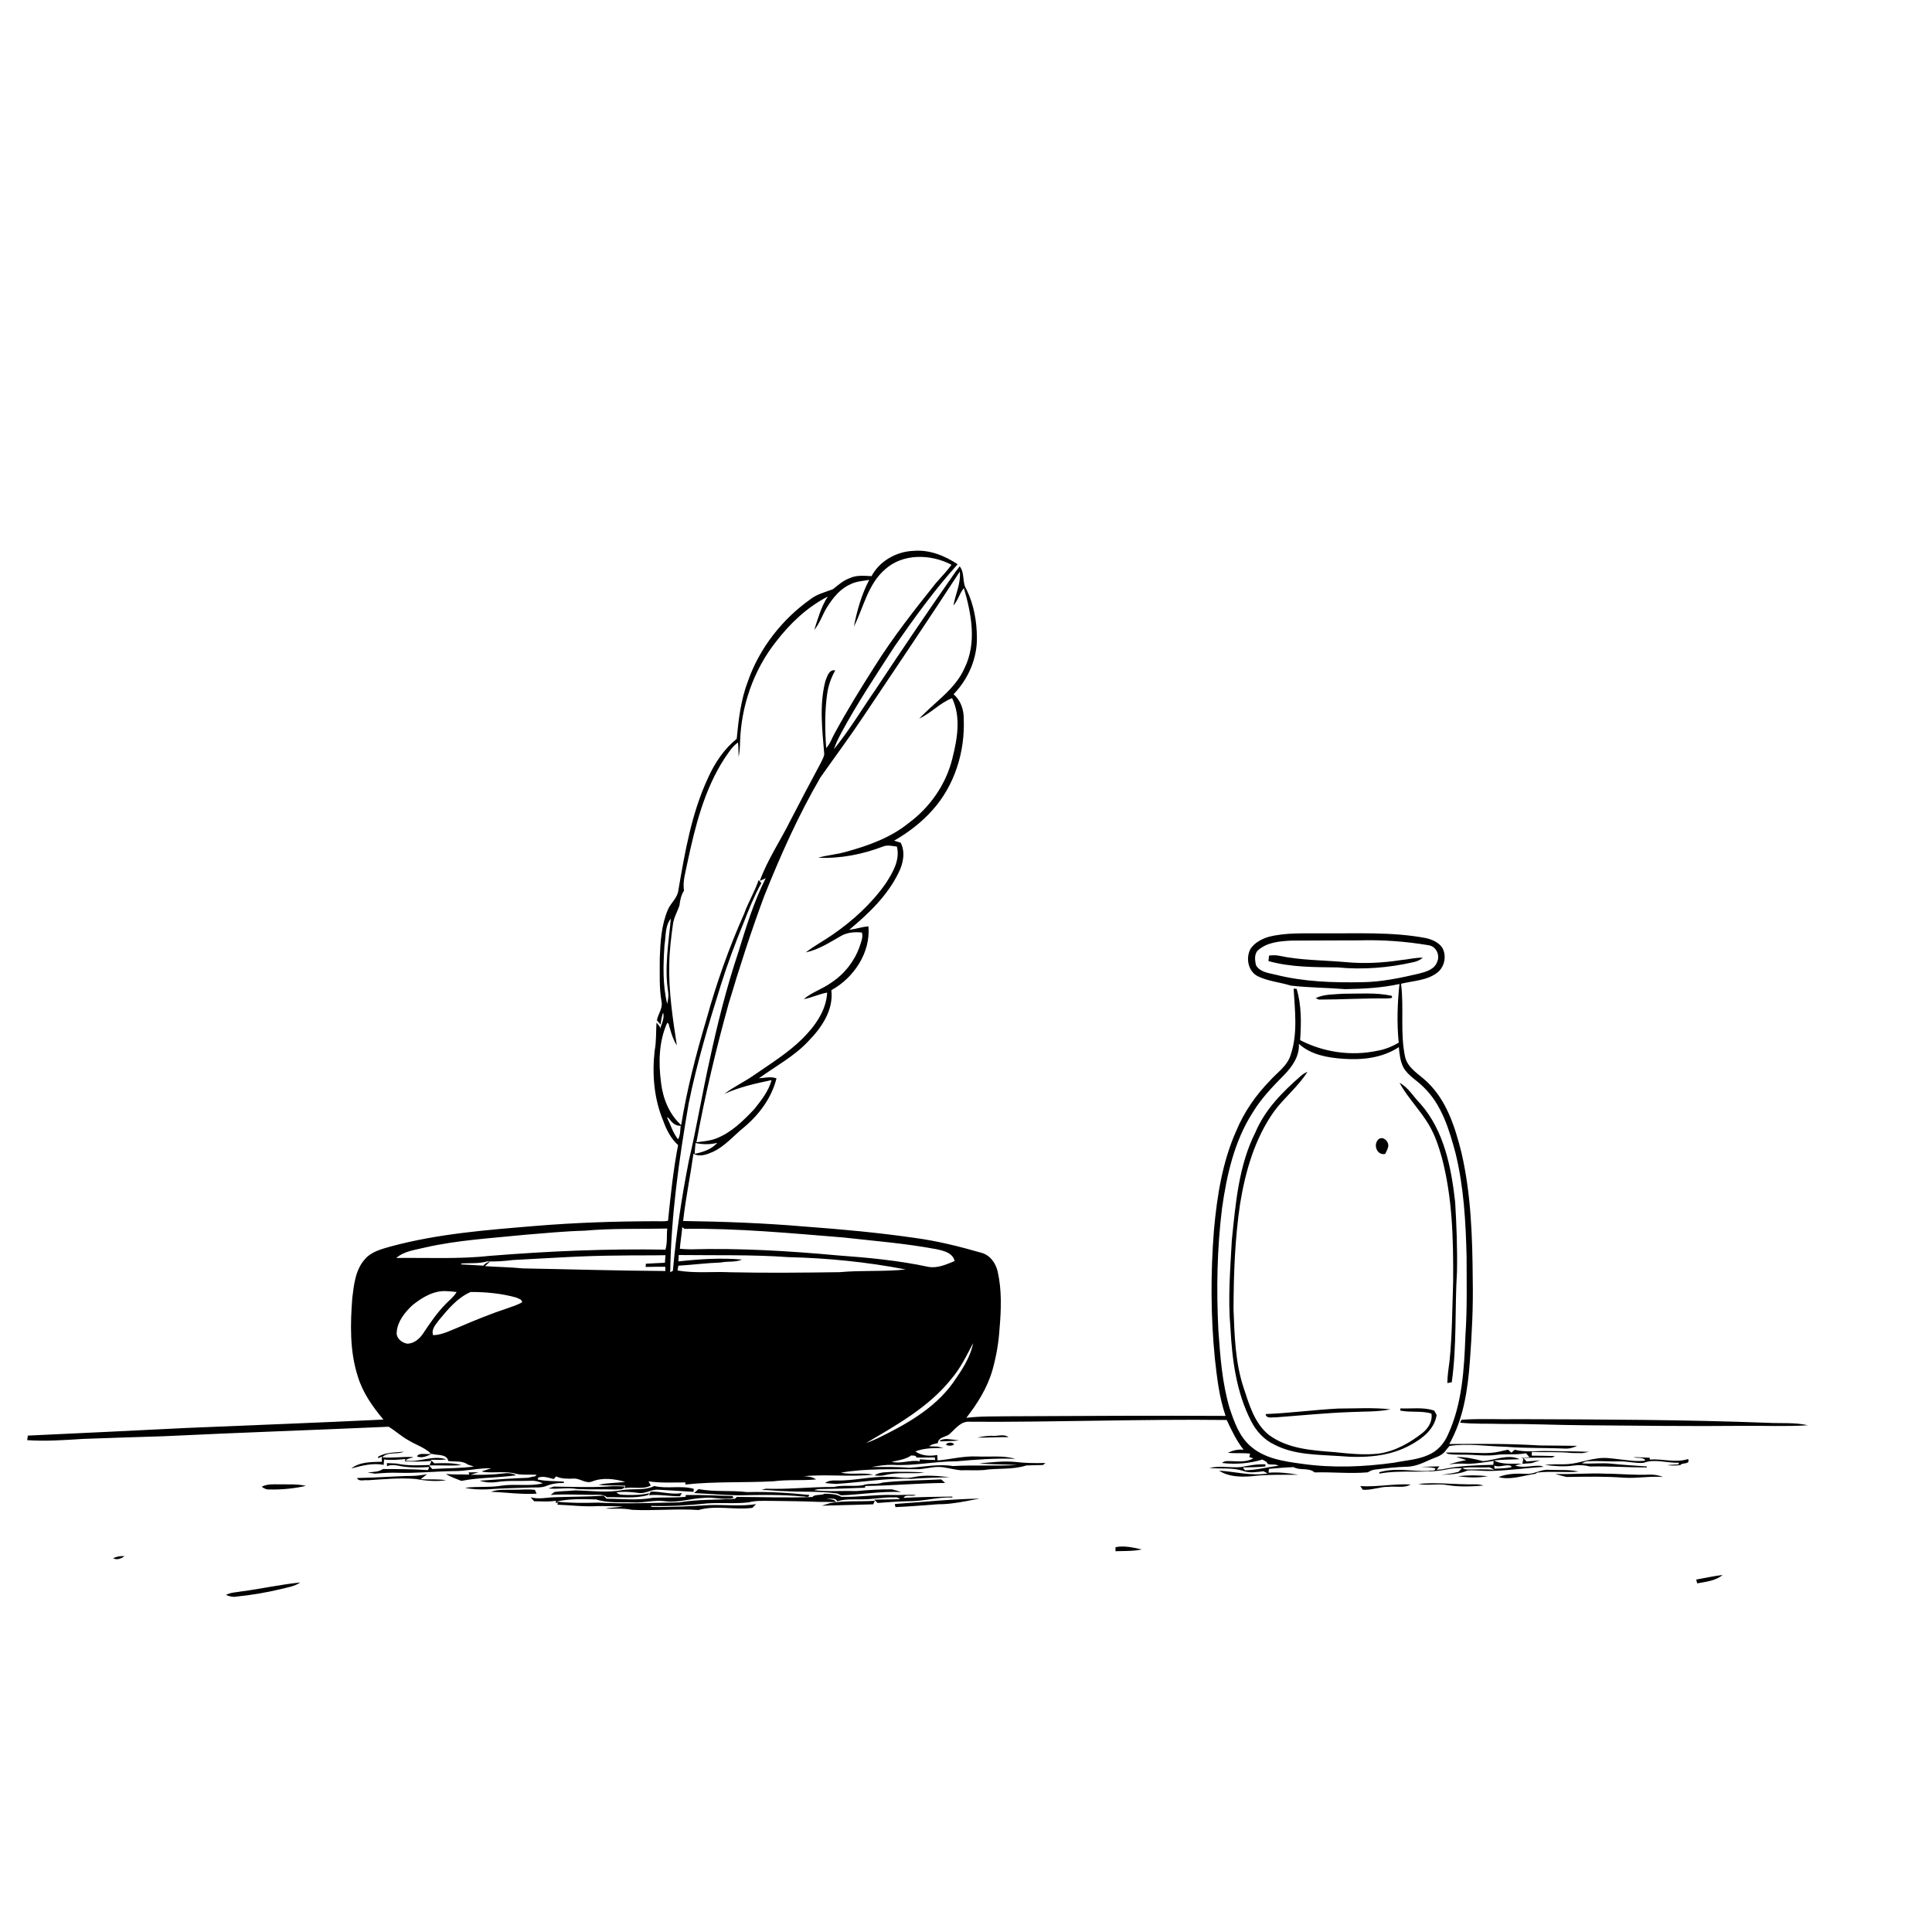 <svg xmlns="http://www.w3.org/2000/svg" viewBox="0 0 1024 1024" version="1.1">
<g id="Parent-Group"><g id="Group-rgba(0,0,0,0)" fill="rgba(0,0,0,0)">
<path fill="rgba(0,0,0,0)" opacity="1.00" d=" M 0.00 0.00 L 1024.00 0.00 L 1024.00 1024.00 L 0.00 1024.00 L 0.00 0.00 M 461.93 305.37 C 458.04 305.19 453.94 304.71 450.31 306.46 C 446.91 307.67 444.23 310.11 441.45 312.30 C 437.43 313.86 433.10 314.83 429.63 317.55 C 414.51 328.24 402.52 343.57 396.40 361.10 C 392.68 370.85 391.44 381.29 390.47 391.60 C 383.70 397.06 378.79 404.44 375.27 412.32 C 366.52 431.06 363.03 451.66 359.54 471.88 C 359.11 475.94 355.57 478.47 354.04 482.05 C 350.53 490.20 350.02 499.20 349.69 507.96 C 349.76 515.62 349.28 523.33 350.64 530.92 C 351.40 534.44 348.77 537.42 348.18 540.77 C 348.82 541.53 349.47 542.28 350.12 543.04 C 350.38 540.86 350.72 538.72 351.46 536.66 C 352.37 539.86 350.54 542.72 349.75 545.71 C 350.32 544.02 348.74 543.15 347.95 542.02 C 347.64 547.00 347.93 552.03 346.97 556.96 C 345.57 569.44 346.65 582.42 351.53 594.08 C 353.25 598.84 355.57 603.50 359.41 606.91 C 356.83 620.17 355.45 633.63 354.07 647.05 C 351.44 647.54 348.73 647.19 346.06 647.28 C 325.33 647.35 304.59 648.04 283.92 649.76 C 258.13 651.90 232.11 653.87 207.03 660.67 C 202.15 662.07 196.79 663.39 193.37 667.45 C 188.41 672.97 187.60 680.76 186.73 687.82 C 185.66 701.75 185.30 716.14 189.67 729.60 C 192.27 738.20 197.51 745.60 203.22 752.40 C 168.47 754.09 133.72 755.36 98.97 756.84 C 70.90 758.28 42.81 759.57 14.74 760.90 C 14.66 761.50 14.50 762.71 14.42 763.31 C 24.25 764.00 34.15 763.27 43.97 762.65 C 58.29 762.17 72.59 761.62 86.91 761.23 C 126.59 759.30 166.29 757.97 205.97 756.20 C 209.64 758.36 212.75 761.37 216.53 763.40 C 220.46 765.83 225.04 767.18 228.43 770.45 C 226.29 771.24 222.20 769.59 221.00 771.92 C 223.51 773.07 226.48 771.79 228.75 770.53 C 231.69 771.55 236.74 770.39 237.62 774.37 C 241.06 774.90 244.94 774.00 247.93 776.24 C 249.00 776.58 250.08 776.93 251.15 777.31 C 243.83 778.26 236.46 778.16 229.11 778.60 C 228.54 777.98 227.99 777.36 227.44 776.74 C 233.14 776.47 238.85 777.10 244.54 776.53 C 239.90 775.20 234.95 775.50 230.18 775.59 C 229.51 774.95 228.85 774.32 228.20 773.69 C 230.98 773.72 233.78 773.87 236.56 773.53 C 229.40 770.93 222.10 775.43 214.79 774.08 C 215.95 773.26 217.26 772.76 218.72 772.59 L 218.74 772.29 C 213.34 771.94 207.93 772.95 202.55 772.39 C 205.63 769.23 210.38 771.13 214.10 769.43 C 209.51 769.90 204.56 769.67 200.44 772.05 C 200.42 772.26 200.37 772.68 200.35 772.90 L 202.32 772.07 C 202.34 772.74 202.39 774.09 202.41 774.76 C 196.90 774.91 190.78 774.73 186.20 778.32 C 191.75 776.81 197.61 775.28 203.36 776.41 C 203.47 775.45 203.46 774.49 203.58 773.55 C 207.32 774.05 211.09 773.70 214.83 773.31 L 214.56 774.50 C 219.27 774.85 224.00 774.70 228.70 774.29 C 228.47 774.84 227.99 775.93 227.76 776.47 C 221.87 776.71 215.88 776.96 210.10 775.70 C 208.42 775.59 206.74 775.52 205.07 775.48 C 205.08 775.89 205.11 776.71 205.13 777.12 C 206.96 776.30 209.01 776.46 210.92 776.80 C 216.36 777.99 221.99 777.90 227.52 777.55 C 227.35 777.96 227.01 778.78 226.84 779.19 C 218.93 778.63 210.95 778.63 203.01 778.62 C 202.00 779.25 200.91 779.69 199.74 779.93 C 198.44 779.64 198.07 778.36 197.54 777.34 C 195.29 777.70 193.06 778.08 190.82 778.50 C 190.35 779.48 189.41 781.45 188.93 782.43 C 190.54 782.10 192.13 781.73 193.71 781.32 C 193.47 782.62 192.18 782.89 191.11 783.32 L 189.22 783.39 C 190.28 785.50 193.04 784.25 194.91 784.57 C 197.71 785.09 200.44 785.92 203.20 786.67 C 207.00 787.69 211.18 786.56 214.73 788.63 C 212.07 789.18 209.73 787.44 207.09 787.69 C 201.93 787.81 196.88 786.67 191.77 786.16 C 202.93 791.99 215.96 789.49 228.01 790.81 C 235.69 790.37 243.38 790.07 251.07 790.29 C 253.46 790.39 255.82 789.95 258.13 789.40 C 266.08 788.81 274.04 788.66 282.01 788.40 C 284.35 788.34 286.76 788.56 289.03 787.79 C 286.76 788.21 285.26 789.48 284.55 791.61 C 287.67 791.53 290.78 791.18 293.88 790.77 L 291.89 792.34 C 299.26 791.85 306.65 792.28 314.03 792.30 C 316.63 792.33 319.54 791.78 321.72 793.56 C 328.94 793.33 336.37 794.44 343.41 792.42 L 344.28 791.36 C 340.25 792.39 336.09 792.45 331.96 792.34 C 330.15 792.21 327.99 792.56 326.71 790.90 C 330.49 790.57 334.30 790.67 338.06 791.24 C 341.86 792.07 345.22 789.21 349.02 789.58 C 355.21 789.95 361.40 790.27 367.59 790.72 C 367.62 790.32 367.68 789.52 367.71 789.12 C 360.93 787.17 353.69 789.29 346.82 787.62 C 341.53 790.18 335.56 788.87 329.96 789.75 C 321.66 791.37 313.17 790.08 304.81 789.94 L 305.89 789.21 C 312.61 789.59 319.34 789.21 326.06 789.46 C 327.82 789.25 330.26 789.87 331.25 787.91 C 328.17 787.66 325.07 787.61 321.99 787.89 C 312.51 788.44 303.01 788.02 293.53 787.91 C 294.96 787.36 296.47 786.96 298.03 787.09 C 304.41 787.29 310.87 788.17 317.22 787.00 C 321.95 787.57 326.73 787.14 331.49 787.48 L 331.11 788.74 C 335.62 787.87 340.94 789.65 344.94 787.35 C 344.64 786.80 344.03 785.68 343.72 785.13 C 350.20 786.13 356.78 785.69 363.30 785.72 L 363.23 786.83 C 378.77 785.16 394.40 785.92 409.97 785.12 C 417.45 784.13 425.03 784.85 432.53 784.13 C 423.98 786.95 414.77 784.93 405.94 785.69 C 404.21 786.07 401.19 785.18 400.86 787.65 C 400.84 787.27 400.80 786.51 400.78 786.13 C 394.53 786.38 388.28 786.78 382.02 786.70 C 377.10 786.31 372.16 786.47 367.24 786.81 C 369.55 789.79 373.67 789.28 377.03 789.43 C 381.63 789.07 386.24 789.14 390.81 789.84 C 391.29 789.35 392.24 788.37 392.72 787.87 C 392.41 788.56 392.04 789.20 391.70 789.89 C 395.62 790.41 399.75 790.90 403.60 789.75 C 407.74 789.61 411.84 790.32 415.98 790.32 C 425.26 790.91 434.60 790.24 443.83 791.61 C 444.32 791.85 445.30 792.32 445.79 792.56 C 456.42 792.17 466.96 790.32 477.62 790.81 C 480.34 791.57 483.21 791.30 486.01 791.32 C 492.67 791.13 499.33 791.93 505.99 791.45 C 509.02 791.22 512.08 791.14 515.11 791.48 C 512.04 792.23 507.69 790.49 505.72 793.42 C 510.69 793.74 516.30 792.33 520.86 794.66 C 528.97 793.99 537.10 794.06 545.22 793.84 C 544.31 793.16 543.41 792.49 542.51 791.83 C 547.35 791.29 552.23 791.26 557.08 790.80 C 559.87 790.26 563.17 790.46 565.26 788.19 C 560.99 788.40 556.67 788.98 552.43 788.11 C 558.22 786.09 564.68 787.58 570.75 787.09 L 570.72 785.60 C 560.59 784.33 550.37 784.28 540.20 784.82 C 539.24 785.50 538.18 785.83 537.03 785.81 C 530.02 785.53 522.97 785.33 515.99 785.90 C 509.43 787.64 502.58 786.50 495.97 787.89 C 488.29 789.42 480.43 788.56 472.71 789.38 C 466.45 789.32 460.22 789.74 453.99 790.28 C 446.48 790.11 438.94 790.67 431.46 789.83 C 432.60 789.42 433.78 789.22 435.00 789.22 C 442.82 789.13 450.64 788.82 458.46 788.52 L 458.56 787.61 C 472.70 787.42 486.79 786.12 500.94 785.99 C 500.23 785.37 499.53 784.74 498.84 784.12 C 488.53 784.63 478.21 784.63 467.94 785.78 C 464.44 787.05 460.57 785.93 457.09 787.26 C 452.04 787.97 446.87 786.95 441.89 788.13 C 429.88 788.03 417.91 789.48 405.90 789.04 C 408.86 788.24 411.99 788.76 415.02 788.55 C 421.71 788.61 428.31 787.09 435.01 787.49 C 437.76 787.33 440.85 788.14 443.28 786.50 C 456.50 785.69 469.67 783.30 482.95 783.83 C 489.75 783.29 496.58 783.17 503.41 782.93 C 511.94 782.88 520.57 782.96 528.97 781.26 C 540.59 780.37 552.32 781.91 563.92 780.39 C 569.59 779.64 575.32 780.08 581.00 780.54 C 581.43 780.18 582.28 779.48 582.71 779.13 C 572.21 778.43 561.64 779.37 551.20 777.70 C 551.99 778.39 552.84 779.06 553.67 779.75 C 550.59 779.72 548.26 776.90 545.07 777.58 C 535.68 778.39 526.31 779.59 516.97 780.71 C 509.64 780.64 502.33 781.58 495.00 781.22 L 495.01 780.30 C 499.68 779.36 504.46 779.96 509.15 779.28 C 513.16 779.14 517.18 779.45 521.19 779.17 C 528.75 778.02 536.61 779.11 543.98 776.72 C 546.92 776.59 549.86 776.57 552.80 776.48 C 554.21 776.56 555.62 776.64 557.04 776.74 C 565.18 779.51 573.94 777.63 582.35 778.15 L 582.49 777.18 C 574.80 776.11 567.04 775.35 559.28 776.25 L 559.39 775.04 C 566.54 775.08 573.70 775.20 580.85 774.87 C 576.49 772.88 571.56 774.25 567.00 773.22 L 567.07 771.75 C 570.43 771.17 573.86 771.92 577.26 771.65 C 574.00 770.32 570.47 770.00 567.11 769.03 C 562.21 767.47 556.97 768.19 552.01 766.89 C 546.47 766.31 541.36 763.84 535.84 763.19 C 528.21 762.81 520.43 764.73 512.90 763.28 C 514.62 762.80 516.38 762.39 518.12 761.96 C 523.59 762.00 529.06 761.66 534.53 761.71 C 531.88 759.76 528.41 761.46 525.40 760.98 C 527.61 760.61 529.79 760.11 532.00 759.67 C 531.05 759.10 530.05 758.70 529.01 758.46 C 520.97 758.01 513.05 759.42 505.14 760.50 C 505.66 760.92 506.71 761.74 507.24 762.16 C 505.77 762.35 504.32 762.56 502.86 762.78 C 501.12 762.55 499.47 762.81 497.91 763.57 L 498.65 763.95 L 498.15 764.09 C 498.34 764.83 498.83 765.36 499.61 765.68 C 498.65 765.99 497.70 766.32 496.77 766.68 C 495.35 766.62 493.94 766.60 492.53 766.59 C 493.76 765.40 495.53 765.32 497.09 764.87 C 497.26 761.79 501.03 761.73 503.06 760.27 C 506.27 757.50 509.19 753.11 513.97 753.56 C 559.38 753.84 604.77 752.08 650.18 752.62 C 652.77 758.10 655.35 763.63 659.15 768.41 C 656.23 768.07 653.34 768.75 650.74 770.04 C 654.67 770.41 658.64 769.99 662.57 770.45 C 662.48 770.91 662.28 771.82 662.18 772.27 C 662.71 772.45 663.77 772.81 664.30 772.98 C 660.88 774.91 656.81 774.61 653.04 774.45 C 651.21 774.45 649.13 774.06 647.67 775.40 C 654.81 776.28 662.18 775.69 669.08 773.60 C 669.61 773.90 670.66 774.48 671.19 774.78 C 671.39 775.07 671.79 775.65 671.98 775.94 C 673.77 776.58 675.91 775.72 677.59 776.91 C 671.66 777.59 665.83 779.21 659.84 779.28 C 659.56 778.91 659.00 778.16 658.73 777.79 C 662.69 777.62 666.67 777.72 670.62 777.24 C 670.66 776.96 670.72 776.42 670.75 776.14 C 666.42 775.91 662.06 776.71 657.83 777.58 C 652.25 778.06 646.55 776.75 641.04 778.04 C 647.02 778.67 653.24 777.67 659.03 779.67 C 662.43 780.90 666.15 780.19 669.65 779.80 C 670.40 780.16 671.16 780.55 671.91 780.96 C 663.26 782.43 654.76 780.00 646.14 779.47 C 651.03 782.68 657.18 782.89 662.85 782.49 C 662.94 783.87 663.60 784.63 664.83 784.78 C 672.51 785.78 680.26 784.61 687.96 784.93 C 697.65 785.35 707.29 783.80 716.98 784.21 C 720.92 784.53 724.97 783.52 728.83 784.68 C 719.26 785.28 709.59 783.95 700.09 785.55 C 691.38 786.84 682.50 785.01 673.83 786.55 C 680.56 787.14 687.26 788.29 694.04 788.01 C 701.09 787.80 708.13 788.25 715.11 789.22 C 712.95 790.43 710.42 790.27 708.05 790.58 C 714.72 790.84 721.39 790.98 728.06 790.60 C 737.35 791.23 746.67 791.08 755.96 790.83 C 765.32 791.77 774.73 791.34 784.11 790.98 C 787.77 790.83 791.34 789.70 795.03 789.77 C 806.18 792.24 817.71 791.05 828.98 790.09 C 833.64 789.41 838.48 789.71 843.03 788.36 C 840.25 788.02 837.45 787.93 834.69 787.56 C 837.76 786.90 840.90 787.23 844.02 787.23 C 851.74 785.19 859.92 785.87 867.85 785.26 C 867.06 785.96 866.29 786.68 865.54 787.42 C 874.19 788.34 882.29 783.45 890.94 784.58 C 893.03 785.05 895.08 785.77 897.24 785.92 C 890.89 781.42 882.41 780.05 874.80 781.56 C 866.87 781.98 858.95 781.12 851.02 781.09 C 842.11 780.65 833.22 781.56 824.31 781.21 C 820.83 780.82 817.29 781.38 813.78 781.16 L 814.78 780.50 C 822.07 779.58 829.43 780.68 836.70 779.95 C 844.46 781.01 852.31 779.42 860.10 780.42 C 868.75 781.41 877.36 779.66 886.02 779.98 C 889.10 780.04 892.23 779.61 894.95 778.04 C 894.45 777.77 893.44 777.24 892.94 776.97 C 885.86 779.84 878.31 777.46 870.99 778.57 C 866.27 779.13 861.52 778.91 856.84 778.21 C 852.15 777.51 847.27 778.96 842.73 777.28 C 852.79 777.05 862.83 777.79 872.90 777.77 L 872.81 777.24 C 866.56 776.82 860.30 776.44 854.07 775.78 C 848.87 775.24 843.65 775.97 838.45 775.63 C 839.50 774.95 840.69 774.42 841.99 774.46 C 847.30 774.24 852.62 774.68 857.94 774.59 C 862.35 774.36 866.66 775.72 871.08 775.34 C 877.02 773.06 883.57 775.51 889.77 775.28 C 889.76 775.49 889.73 775.92 889.72 776.14 C 887.72 776.29 885.74 776.32 883.77 776.58 C 886.04 776.91 888.35 776.79 890.64 776.52 L 890.99 776.14 C 892.56 775.24 895.79 776.17 894.75 773.31 C 888.08 775.50 881.21 773.07 874.40 773.58 L 874.40 772.62 C 871.53 772.60 868.66 772.27 865.80 772.33 C 867.76 773.12 871.06 772.01 872.06 774.15 C 867.31 774.80 862.57 773.90 857.86 773.41 C 860.92 771.58 864.43 770.41 868.01 770.32 C 874.34 770.75 880.88 770.74 887.06 769.26 C 871.79 766.69 856.34 765.27 840.84 765.81 C 840.87 765.25 840.93 764.13 840.96 763.58 L 839.54 764.40 C 830.31 764.46 821.17 763.11 811.95 763.00 C 798.54 761.14 784.97 762.39 771.49 762.07 C 771.48 762.53 771.45 763.46 771.44 763.93 C 777.62 764.14 783.81 764.27 790.00 764.03 C 803.67 763.27 817.32 764.89 830.99 764.78 C 834.25 765.13 837.99 763.80 840.83 765.96 C 839.13 765.77 837.50 765.89 835.93 766.33 C 829.28 766.29 822.64 766.14 816.00 766.12 C 800.07 765.13 784.10 765.23 768.15 765.37 C 775.71 751.99 777.97 736.48 779.07 721.36 C 780.14 706.93 780.87 692.49 780.58 678.02 C 780.41 655.55 779.70 632.85 774.59 610.87 C 771.21 597.44 766.81 583.32 756.47 573.53 C 752.33 569.43 746.32 566.42 744.77 560.37 C 741.99 547.56 744.23 534.32 742.59 521.41 C 748.97 519.81 756.15 519.77 761.60 515.66 C 765.61 512.69 766.88 506.82 764.52 502.45 C 762.60 499.48 759.14 498.01 755.83 497.22 C 737.76 493.79 719.31 494.86 701.03 494.68 C 691.47 494.82 681.74 494.15 672.39 496.55 C 668.73 497.67 665.05 499.59 662.85 502.82 C 660.17 507.64 661.43 514.73 666.59 517.40 C 672.09 520.12 678.37 520.57 684.19 522.40 C 693.76 523.49 703.45 523.51 713.06 524.27 C 722.65 524.09 732.36 523.62 741.75 521.54 C 740.64 531.86 740.32 542.27 741.34 552.62 C 737.85 554.69 734.04 556.25 730.02 556.93 C 716.25 559.86 701.58 557.77 689.10 551.30 C 689.71 542.23 689.88 532.91 687.24 524.12 L 685.65 523.99 C 686.32 535.60 687.91 547.74 684.12 559.01 C 682.39 564.98 676.90 568.43 673.01 572.88 C 665.56 580.49 659.41 589.40 655.30 599.25 C 647.87 615.83 645.05 633.99 643.42 651.95 C 641.63 674.60 641.66 697.42 643.90 720.04 C 645.05 730.29 646.20 740.66 649.59 750.46 C 611.40 750.25 573.19 750.46 535.00 750.65 C 527.38 750.79 519.75 750.54 512.18 751.48 C 518.14 743.84 523.37 735.44 526.05 726.06 C 528.07 718.83 529.36 711.39 529.80 703.90 C 530.67 693.92 531.00 683.72 528.78 673.89 C 527.73 669.40 524.70 665.16 520.05 663.97 C 508.55 660.67 496.90 657.74 485.02 656.14 C 465.74 653.35 446.33 651.55 426.90 650.13 C 405.34 648.27 383.71 647.46 362.07 647.15 C 363.39 635.20 365.87 623.40 367.55 611.50 C 370.83 613.36 374.54 611.94 377.71 610.57 C 384.28 607.58 388.91 601.85 394.44 597.41 C 402.47 590.65 408.98 581.86 411.56 571.56 C 408.52 570.43 405.33 571.32 402.24 571.52 C 411.11 565.07 421.03 559.87 428.56 551.73 C 435.54 544.60 441.88 535.29 440.63 524.81 C 452.56 518.29 461.48 504.90 460.30 491.01 C 456.84 491.17 453.58 492.51 450.13 492.77 C 460.41 484.24 470.39 474.70 476.29 462.51 C 478.71 457.69 479.95 451.68 477.40 446.67 C 476.23 446.30 475.06 445.93 473.90 445.57 C 481.46 441.23 488.49 435.86 494.27 429.33 C 505.98 416.30 511.54 398.38 510.80 381.02 C 510.86 376.14 509.20 371.19 505.40 367.98 C 513.11 360.04 517.94 349.13 517.78 337.98 C 517.74 329.27 516.14 320.38 512.30 312.51 C 509.78 308.77 511.56 303.77 508.64 300.17 C 508.00 301.09 507.33 301.98 506.61 302.84 C 492.22 323.41 478.15 344.19 464.30 365.13 C 456.88 375.79 450.21 387.04 441.99 397.11 C 442.95 394.18 444.33 391.41 445.76 388.69 C 454.35 372.69 464.47 357.57 474.31 342.33 C 484.67 327.38 495.37 312.59 507.57 299.07 C 500.62 294.45 492.50 291.20 484.01 291.98 C 475.07 292.34 466.15 297.39 461.93 305.37 M 697.31 529.02 L 698.98 529.80 C 710.98 529.81 722.99 529.02 735.01 529.21 C 735.87 528.98 738.71 529.51 737.58 527.78 C 729.17 525.95 720.50 526.74 711.97 526.70 C 707.05 527.09 701.86 526.87 697.31 529.02 M 774.63 752.50 L 773.85 754.06 C 781.21 754.80 788.64 754.49 796.04 754.71 C 810.37 754.63 824.68 755.29 839.01 755.41 C 867.32 755.63 895.63 756.01 923.95 755.73 C 935.36 755.61 946.80 756.17 958.20 755.42 C 951.26 753.79 944.04 754.51 936.98 754.12 C 892.99 752.45 848.97 752.33 804.96 752.18 C 794.85 752.39 784.71 751.79 774.63 752.50 M 879.69 772.43 C 883.46 772.41 887.25 772.36 891.01 772.86 C 890.75 772.41 890.23 771.50 889.97 771.04 C 886.62 771.27 882.16 769.64 879.69 772.43 M 649.38 773.40 C 653.56 773.47 657.74 773.26 661.92 773.33 L 662.01 771.09 C 658.40 771.69 654.76 771.44 651.15 771.64 C 650.71 772.08 649.82 772.96 649.38 773.40 M 202.53 777.41 C 201.77 777.29 200.26 777.05 199.51 776.93 C 198.17 778.41 202.80 779.19 202.53 777.41 M 895.08 778.17 C 895.28 779.49 897.68 779.49 898.66 778.90 C 898.49 777.48 896.03 777.54 895.08 778.17 M 892.68 780.11 C 894.19 782.99 897.83 781.69 900.42 781.62 C 898.06 780.27 895.30 780.21 892.68 780.11 M 568.46 782.81 C 567.12 783.07 566.00 782.29 565.18 781.34 C 555.17 782.23 545.11 781.94 535.06 782.00 C 528.63 781.92 522.40 784.33 515.94 783.68 C 511.29 783.11 506.59 784.38 501.99 783.36 C 501.81 784.02 501.46 785.34 501.28 786.00 C 506.85 786.12 512.42 785.89 517.98 785.38 C 523.94 784.85 530.18 786.59 535.93 784.41 C 538.96 784.19 542.00 784.62 545.04 784.47 C 553.59 784.60 562.27 782.98 570.71 785.04 C 571.05 784.59 571.74 783.69 572.08 783.24 C 573.43 783.82 574.97 784.08 576.36 783.41 C 577.24 783.01 579.62 782.87 578.78 781.35 C 575.93 780.53 572.84 781.12 569.90 780.98 C 568.49 780.58 568.14 781.74 568.46 782.81 M 138.72 788.00 C 139.93 788.97 141.38 789.59 142.96 789.44 C 149.40 789.61 155.87 788.94 162.16 787.55 C 157.51 786.45 152.73 786.83 148.00 786.73 C 144.87 786.73 141.59 786.47 138.72 788.00 M 260.19 790.66 C 268.26 791.01 276.31 792.16 284.41 791.68 L 283.50 789.66 C 279.67 789.18 275.82 789.65 271.98 789.61 C 268.03 789.64 263.97 789.32 260.19 790.66 M 367.89 791.35 C 376.27 791.75 384.63 792.57 393.04 792.53 C 403.72 792.27 414.45 792.14 425.10 793.13 C 426.25 792.90 428.77 794.23 428.91 792.36 C 417.98 791.20 406.98 790.57 395.97 790.84 C 387.40 789.82 378.69 790.85 370.19 789.26 C 369.41 789.94 368.64 790.63 367.89 791.35 M 236.63 791.39 C 240.15 791.89 243.73 792.15 247.13 793.26 C 252.65 794.88 258.37 792.60 263.96 793.81 C 269.85 793.88 275.71 794.30 281.40 796.00 C 281.31 795.27 281.14 793.80 281.05 793.07 C 273.71 793.09 266.48 791.62 259.24 790.75 C 255.79 790.64 252.38 791.09 248.96 791.40 C 244.85 791.73 240.72 790.55 236.63 791.39 M 343.89 792.50 C 349.42 791.94 354.92 793.15 360.42 793.01 C 360.67 792.60 361.15 791.79 361.39 791.38 C 355.83 792.33 350.42 790.45 344.90 790.59 C 344.64 791.07 344.14 792.03 343.89 792.50 M 361.81 792.08 C 363.20 792.48 364.56 792.33 365.90 791.63 L 365.99 791.24 C 364.77 790.81 362.29 790.63 361.81 792.08 M 431.03 793.02 L 430.57 793.45 C 417.23 793.97 403.87 793.43 390.53 793.40 L 390.02 793.97 L 389.50 794.39 C 379.64 795.00 369.71 794.69 359.93 796.29 C 345.63 796.55 331.32 797.16 317.02 796.42 C 309.62 796.62 302.17 796.70 294.81 795.88 C 301.71 794.27 308.90 794.58 315.94 794.72 C 322.37 796.82 329.30 796.08 335.97 796.33 C 341.44 796.63 346.83 794.89 352.31 795.66 C 359.29 796.68 366.05 794.17 372.99 793.91 C 378.25 793.27 383.67 795.29 388.82 793.85 C 388.67 793.62 388.36 793.16 388.21 792.93 C 379.95 792.70 371.69 792.23 363.43 792.40 L 363.44 793.34 C 357.63 793.90 351.80 793.56 345.99 793.86 C 337.91 795.40 329.62 794.37 321.45 794.35 C 321.07 793.95 320.32 793.14 319.94 792.74 C 311.30 793.34 302.63 793.23 293.97 793.57 C 289.72 793.69 285.45 794.80 281.24 793.58 C 281.85 794.29 282.47 795.00 283.10 795.71 C 286.96 795.68 290.86 796.12 294.69 795.40 L 294.45 796.53 L 295.67 796.42 L 295.44 797.52 C 302.63 797.75 309.80 798.75 316.99 798.24 C 321.39 798.29 325.79 798.25 330.18 798.55 C 327.08 799.01 323.93 798.96 320.85 799.55 C 325.53 799.86 330.28 799.24 334.91 800.23 C 346.69 800.85 358.47 799.53 370.23 800.34 L 369.56 800.54 C 380.62 802.15 391.83 801.32 402.96 801.32 C 420.31 801.30 437.63 800.64 454.95 800.08 C 461.27 800.24 467.50 798.88 473.82 799.19 C 470.68 796.04 465.91 797.24 461.99 797.65 C 452.75 798.98 443.41 798.68 434.11 798.48 C 434.48 798.37 435.21 798.15 435.58 798.04 C 444.66 797.83 453.75 797.56 462.84 797.32 C 463.05 796.85 463.46 795.89 463.67 795.42 C 455.72 796.05 447.71 795.19 439.84 796.70 L 440.93 796.11 C 441.49 796.09 442.60 796.06 443.16 796.04 C 441.94 794.33 439.60 794.82 437.82 794.26 C 439.71 794.69 442.75 793.51 443.77 795.73 C 448.05 794.35 452.57 794.81 457.00 794.69 C 462.71 794.70 468.36 793.44 474.08 793.65 C 475.22 793.46 476.20 793.78 477.01 794.59 C 472.45 794.68 467.89 794.82 463.34 794.82 C 463.94 795.41 464.56 796.01 465.18 796.60 C 470.48 796.22 475.77 795.79 481.08 795.68 C 489.06 795.86 496.81 793.39 504.80 793.69 L 504.76 793.21 C 496.13 793.33 487.52 793.43 478.90 793.90 C 479.99 791.74 483.47 793.49 485.45 792.38 C 481.30 792.02 477.14 792.58 472.98 792.35 C 463.94 792.12 454.93 793.61 445.91 793.33 C 443.22 791.83 440.04 791.77 437.05 791.70 C 435.17 792.69 432.81 791.96 431.03 793.02 M 474.26 797.15 C 474.34 797.56 474.52 798.40 474.60 798.81 C 482.13 798.45 489.65 797.88 497.17 797.28 C 504.67 797.36 511.98 795.55 519.32 794.28 C 504.27 794.57 489.21 796.05 474.26 797.15 M 591.23 820.04 C 591.23 820.58 591.23 821.65 591.23 822.18 C 595.86 822.01 600.58 822.23 605.14 821.24 C 600.61 820.22 595.86 819.08 591.23 820.04 M 59.95 825.89 C 62.04 827.03 64.23 826.09 66.01 824.81 C 63.91 824.62 61.85 824.98 59.95 825.89 M 899.04 837.20 C 899.17 837.70 899.41 838.71 899.53 839.22 C 904.11 838.35 909.33 837.91 912.99 834.78 C 908.30 835.33 903.69 836.37 899.04 837.20 M 127.90 843.49 C 125.19 844.01 122.24 843.94 119.79 845.37 C 121.44 846.04 123.21 846.57 125.02 846.25 C 133.08 845.47 141.06 844.11 148.94 842.23 C 152.40 841.33 156.12 840.85 159.12 838.75 C 148.64 839.80 138.34 842.14 127.90 843.49 Z" />
<path fill="rgba(0,0,0,0)" opacity="1.00" d=" M 469.03 301.84 C 478.54 293.17 493.40 293.60 504.30 299.35 C 501.84 302.80 498.84 305.82 496.06 309.02 C 484.59 323.37 473.20 337.85 463.44 353.45 C 456.16 364.90 449.02 376.45 442.54 388.38 C 440.97 391.07 440.08 394.18 437.90 396.48 C 437.21 387.00 437.09 377.39 438.38 367.95 C 438.99 363.51 440.46 359.23 442.69 355.34 C 439.41 354.62 438.38 358.66 437.47 360.98 C 434.15 373.67 435.85 386.95 436.88 399.84 C 436.53 401.59 435.61 403.17 434.82 404.75 C 429.45 414.81 424.08 424.86 418.88 435.00 C 413.58 445.67 406.78 455.66 402.70 466.90 C 403.48 466.55 405.05 465.84 405.84 465.48 C 399.46 478.08 395.35 491.71 391.18 505.17 C 384.97 523.79 380.20 542.87 376.09 562.06 C 372.16 579.64 369.25 597.44 365.15 614.99 C 361.31 634.34 358.41 653.89 356.64 673.53 C 356.29 673.73 355.58 674.13 355.23 674.33 C 355.67 644.28 359.91 614.43 365.01 584.86 C 369.34 563.57 375.58 542.73 382.08 522.02 C 385.59 510.88 389.68 499.93 394.12 489.13 C 396.89 481.95 399.80 474.80 403.52 468.05 C 403.04 467.51 402.56 466.98 402.09 466.45 C 400.04 472.56 396.62 478.10 394.45 484.17 C 386.42 502.27 379.76 520.95 374.49 540.03 C 368.98 558.52 364.12 577.24 361.04 596.31 C 354.69 590.61 351.35 582.20 350.37 573.86 C 348.97 563.25 349.16 552.01 353.64 542.10 C 354.79 542.50 354.54 544.01 355.03 544.93 C 355.89 548.10 356.92 551.28 358.73 554.07 C 356.58 539.85 354.36 525.51 354.73 511.07 C 354.82 503.92 355.70 496.82 356.69 489.76 C 357.50 489.13 358.31 488.53 359.14 487.95 C 359.42 485.30 359.73 482.66 360.11 480.03 C 360.43 477.24 360.98 474.47 362.53 472.08 C 361.74 467.03 363.42 462.09 364.35 457.18 C 368.42 438.09 373.23 418.61 383.97 402.04 C 386.09 398.99 388.04 395.66 391.17 393.52 C 391.42 396.09 391.43 398.67 391.49 401.25 C 392.05 398.54 392.18 395.78 392.26 393.03 C 392.87 374.02 399.42 355.18 411.21 340.21 C 418.66 330.51 427.77 321.80 438.73 316.20 C 435.23 321.58 433.52 327.82 431.58 333.86 C 434.65 330.22 435.95 325.52 438.52 321.56 C 441.58 316.75 445.38 312.01 450.73 309.69 C 453.80 308.06 457.35 307.98 460.70 307.34 C 456.66 315.06 454.23 323.62 452.57 332.15 C 457.71 321.93 460.01 309.65 469.03 301.84 Z" />
<path fill="rgba(0,0,0,0)" opacity="1.00" d=" M 458.03 379.12 C 474.99 353.77 492.08 328.49 508.72 302.94 C 509.35 309.18 506.41 314.92 505.33 320.91 C 507.80 318.21 508.54 314.47 510.88 311.69 C 514.86 325.34 517.80 340.67 511.26 354.04 C 506.29 365.40 495.38 372.08 487.23 380.88 C 493.46 377.96 498.21 372.52 504.63 370.04 C 509.48 380.08 507.36 391.77 504.74 402.13 C 501.36 415.86 492.80 428.03 481.44 436.36 C 471.79 444.16 459.89 448.33 448.08 451.56 C 443.35 452.91 438.39 453.24 433.67 454.60 C 445.42 455.17 457.21 452.82 468.16 448.62 C 470.49 447.71 472.99 448.46 475.37 448.70 C 477.18 455.88 473.09 462.70 469.29 468.47 C 461.81 479.06 452.08 487.93 441.45 495.28 C 436.74 498.59 431.61 501.27 427.06 504.80 C 433.94 503.35 439.90 499.39 445.93 495.97 C 449.23 494.14 453.14 493.87 456.84 494.27 C 457.57 496.83 456.30 499.55 455.51 502.00 C 452.75 509.64 447.48 516.32 440.67 520.76 C 436.06 524.18 430.37 525.83 425.98 529.56 C 430.24 528.83 434.15 526.82 438.42 526.09 C 437.92 535.64 431.97 543.83 425.45 550.37 C 417.82 557.97 408.59 563.66 399.78 569.76 C 394.65 573.35 388.91 575.99 383.93 579.79 C 391.89 576.15 400.42 574.26 408.95 572.47 C 407.39 578.30 403.52 583.16 399.84 587.81 C 393.95 594.00 387.64 600.33 379.52 603.44 C 376.20 604.73 372.61 604.96 369.12 605.42 C 373.62 580.73 379.45 556.30 386.15 532.13 C 391.87 512.94 398.03 493.86 405.00 475.08 C 413.63 453.48 423.14 432.15 434.85 412.03 C 442.57 401.07 450.60 390.30 458.03 379.12 Z" />
<path fill="rgba(0,0,0,0)" opacity="1.00" d=" M 684.35 498.54 C 696.36 498.45 708.37 498.47 720.38 498.41 C 732.64 498.05 744.94 498.95 757.04 500.97 C 761.13 501.43 763.41 506.22 761.71 509.83 C 760.27 513.88 755.72 515.11 751.99 516.06 C 742.14 518.35 732.15 520.47 722.00 520.58 C 706.57 520.88 690.94 520.39 675.91 516.56 C 672.27 515.72 667.75 515.17 665.71 511.60 C 665.05 508.83 664.62 505.12 667.29 503.24 C 672.02 499.36 678.48 498.86 684.35 498.54 M 672.63 506.47 C 672.51 507.44 672.40 508.41 672.31 509.39 C 684.25 512.73 696.70 512.59 708.99 512.75 C 722.38 514.04 735.95 512.98 749.05 509.98 C 750.93 509.64 752.67 508.84 754.14 507.61 C 750.21 507.45 746.39 508.55 742.50 508.87 C 732.77 510.38 722.87 510.86 713.06 509.93 C 701.34 508.88 689.46 509.03 677.91 506.56 C 676.16 506.18 674.38 506.29 672.63 506.47 Z" />
<path fill="rgba(0,0,0,0)" opacity="1.00" d=" M 688.42 553.24 C 694.74 559.05 703.66 560.62 711.94 561.18 C 722.06 561.92 732.76 560.73 741.41 555.00 C 741.77 558.72 742.14 562.61 743.95 565.97 C 746.52 570.36 751.24 572.73 754.66 576.34 C 764.17 585.54 768.09 598.67 771.43 611.08 C 775.85 629.01 776.87 647.54 777.32 665.94 C 777.34 679.98 777.67 694.05 776.69 708.07 C 776.04 725.75 775.00 744.06 767.46 760.37 C 765.42 765.12 761.73 769.30 756.86 771.23 C 751.25 773.73 745.04 774.03 739.09 775.23 C 722.87 777.50 706.34 778.17 690.08 775.85 C 680.50 774.56 670.04 773.08 662.61 766.32 C 656.78 761.20 654.17 753.62 651.76 746.49 C 647.75 733.03 646.74 718.93 645.76 704.99 C 644.68 683.47 645.05 661.83 647.70 640.43 C 650.18 622.89 654.15 605.03 663.80 589.91 C 668.34 582.33 674.50 575.93 680.68 569.68 C 684.96 565.29 688.87 559.67 688.42 553.24 M 689.34 570.38 C 679.73 578.75 670.49 588.12 665.45 600.04 C 656.51 617.72 654.92 637.77 652.91 657.15 C 652.06 672.72 650.76 688.35 652.17 703.93 C 653.04 720.72 655.28 737.91 663.03 753.05 C 665.70 758.44 670.00 763.15 675.50 765.71 C 686.10 771.22 698.38 770.94 709.99 771.75 C 722.82 772.85 736.52 772.20 747.96 765.66 C 754.17 762.30 760.32 757.37 761.45 749.94 C 761.13 749.37 760.49 748.23 760.17 747.66 C 754.42 745.69 748.21 746.74 742.26 746.48 C 742.24 746.77 742.19 747.34 742.16 747.63 C 747.60 748.79 753.38 747.58 758.69 749.22 C 759.40 753.09 757.12 756.83 754.25 759.24 C 747.47 764.62 739.65 769.11 730.98 770.41 C 722.99 771.35 714.96 770.45 707.01 769.63 C 695.11 768.72 682.32 767.88 672.41 760.44 C 664.86 754.27 662.09 744.47 659.16 735.58 C 654.70 722.18 654.32 707.94 653.79 693.97 C 653.86 675.31 654.52 656.59 657.26 638.11 C 660.07 620.88 665.02 603.53 675.23 589.14 C 680.68 581.72 688.08 575.92 692.98 568.09 C 691.65 568.65 690.40 569.40 689.34 570.38 M 741.76 573.90 C 746.07 581.78 752.56 588.19 757.16 595.88 C 760.46 601.33 762.48 607.42 764.20 613.53 C 769.85 634.87 770.35 657.11 770.20 679.05 C 769.72 693.04 769.71 707.06 768.33 721.00 C 767.84 725.01 767.15 728.99 767.12 733.05 C 767.71 732.94 768.88 732.74 769.46 732.63 C 772.20 713.21 771.03 693.56 772.23 674.05 C 772.46 661.72 772.00 649.41 771.26 637.11 C 769.21 618.78 765.43 599.37 752.89 585.07 C 749.16 581.37 746.54 576.40 741.76 573.90 M 730.79 603.72 C 727.58 606.31 729.66 612.60 734.19 611.60 C 734.85 610.10 735.83 608.65 735.85 606.96 C 735.69 604.64 733.06 602.17 730.79 603.72 M 709.09 746.57 C 696.31 747.25 683.60 748.99 670.81 749.48 C 671.17 752.14 674.21 751.06 676.04 751.23 C 689.36 750.27 702.65 748.87 716.01 748.42 C 722.99 748.06 730.11 748.39 736.98 746.96 C 727.73 745.94 718.38 746.55 709.09 746.57 Z" />
<path fill="rgba(0,0,0,0)" opacity="1.00" d=" M 353.47 592.18 C 353.70 592.30 354.18 592.52 354.41 592.64 C 355.92 594.73 357.88 596.93 360.76 596.66 C 360.51 599.08 360.62 601.65 359.41 603.87 C 356.62 600.45 355.41 596.08 353.47 592.18 Z" />
<path fill="rgba(0,0,0,0)" opacity="1.00" d=" M 368.66 605.84 C 372.48 606.62 376.39 606.71 380.20 605.71 C 377.12 609.20 372.60 610.67 368.17 611.54 C 368.29 609.63 368.45 607.73 368.66 605.84 Z" />
<path fill="rgba(0,0,0,0)" opacity="1.00" d=" M 361.61 650.42 C 361.91 650.65 362.51 651.10 362.81 651.32 C 390.96 650.92 419.00 653.64 447.02 655.89 C 463.36 657.74 479.80 659.00 495.99 662.04 C 499.86 662.82 504.90 663.91 506.00 668.36 C 501.62 670.18 496.95 672.31 492.09 671.47 C 476.26 668.07 460.12 666.56 444.01 665.39 C 418.08 663.02 392.03 661.45 365.99 662.17 C 364.09 662.15 362.21 662.05 360.33 661.88 C 360.61 658.04 361.32 654.25 361.61 650.42 Z" />
<path fill="rgba(0,0,0,0)" opacity="1.00" d=" M 309.96 652.28 C 324.49 650.97 339.09 651.48 353.66 651.16 C 353.25 654.87 353.80 658.72 352.69 662.34 C 321.73 661.79 290.76 663.13 259.91 665.61 C 243.34 667.43 226.65 666.55 210.02 666.75 C 214.24 663.08 220.03 662.51 225.25 661.21 C 242.61 657.24 260.44 656.30 278.11 654.47 C 288.72 653.60 299.32 652.57 309.96 652.28 Z" />
<path fill="rgba(0,0,0,0)" opacity="1.00" d=" M 328.07 665.47 C 336.28 665.30 344.50 665.45 352.72 665.28 C 352.61 666.60 352.51 667.94 352.41 669.29 C 349.05 669.41 345.68 669.64 342.32 669.80 L 342.19 671.51 C 345.66 671.42 349.15 671.39 352.63 671.43 C 352.63 671.98 352.64 673.10 352.65 673.66 C 327.43 673.53 302.24 672.73 277.03 672.27 C 270.40 671.60 263.72 671.54 257.07 671.09 C 257.98 670.26 258.88 669.43 259.76 668.59 C 258.37 669.02 257.05 669.64 256.16 670.83 C 252.29 670.56 248.41 670.40 244.54 670.17 C 244.52 670.05 244.47 669.81 244.45 669.70 C 249.04 669.32 253.75 669.89 258.22 668.56 C 262.82 668.77 267.41 668.38 271.97 667.83 C 290.66 666.88 309.34 665.52 328.07 665.47 Z" />
<path fill="rgba(0,0,0,0)" opacity="1.00" d=" M 359.75 665.19 C 379.15 665.43 398.57 664.92 417.93 666.31 C 438.76 666.81 459.57 668.88 480.03 672.84 C 468.39 674.10 456.63 673.20 444.98 674.28 C 425.65 674.53 406.31 674.76 386.99 674.32 C 377.71 673.88 368.25 674.98 359.10 673.39 C 359.20 672.76 359.42 671.48 359.53 670.84 C 367.01 670.40 374.44 669.42 381.93 669.16 C 385.67 668.38 389.77 669.16 393.31 667.60 C 382.10 666.58 370.73 667.36 359.56 668.57 C 359.61 667.72 359.70 666.04 359.75 665.19 Z" />
<path fill="rgba(0,0,0,0)" opacity="1.00" d=" M 249.48 684.78 C 257.56 684.75 265.77 685.55 273.59 687.71 C 274.68 688.32 276.78 688.64 276.71 690.23 C 274.30 691.66 271.61 692.47 268.99 693.39 C 260.34 696.24 251.91 699.68 243.55 703.27 C 239.00 705.05 234.56 707.54 229.56 707.68 C 228.43 704.52 231.02 702.01 232.69 699.65 C 237.46 693.90 242.46 687.79 249.48 684.78 Z" />
<path fill="rgba(0,0,0,0)" opacity="1.00" d=" M 218.66 691.73 C 223.83 687.60 230.10 683.78 236.98 684.36 C 238.66 684.43 240.34 684.58 242.02 684.80 C 240.57 687.34 238.20 689.09 236.21 691.16 C 231.53 695.93 227.77 701.49 224.08 707.04 C 222.21 709.74 219.35 712.10 215.92 712.19 C 212.98 711.75 209.85 709.23 210.27 705.98 C 210.73 700.28 214.63 695.49 218.66 691.73 Z" />
<path fill="rgba(0,0,0,0)" opacity="1.00" d=" M 504.07 731.04 C 509.01 725.33 512.31 718.50 515.77 711.87 C 514.25 719.73 509.54 726.56 505.03 733.03 C 495.16 746.68 480.08 755.06 465.25 762.28 C 463.22 763.23 461.16 764.12 459.04 764.82 C 475.19 755.31 492.15 745.91 504.07 731.04 Z" />
<path fill="rgba(0,0,0,0)" opacity="1.00" d=" M 507.12 765.72 C 509.92 764.42 513.05 765.19 515.98 765.45 C 513.05 765.92 510.07 766.13 507.12 765.72 Z" />
<path fill="rgba(0,0,0,0)" opacity="1.00" d=" M 768.32 766.37 C 778.19 764.95 788.14 766.58 798.04 766.80 C 808.61 767.67 819.23 767.32 829.83 767.79 C 840.20 768.82 850.57 766.49 860.93 767.79 C 865.24 768.30 869.71 767.60 873.88 769.04 C 866.91 769.92 859.93 768.13 852.96 769.03 C 849.42 769.43 845.86 769.53 842.30 769.50 C 835.22 769.22 828.14 769.21 821.06 769.09 C 814.96 768.89 808.79 769.91 802.80 768.41 C 802.36 768.80 801.48 769.58 801.04 769.97 C 800.61 769.57 799.74 768.75 799.30 768.35 C 798.47 768.53 796.80 768.91 795.96 769.09 C 795.70 769.15 795.16 769.27 794.90 769.33 C 793.78 768.22 792.47 767.54 790.95 767.30 C 785.03 766.05 778.93 766.72 772.93 766.49 C 770.72 766.16 769.09 767.82 767.40 768.91 C 770.79 769.15 774.20 769.36 777.57 769.93 C 773.78 769.93 770.00 769.81 766.22 769.91 C 766.07 769.83 765.77 769.68 765.62 769.60 C 766.52 768.52 767.33 767.38 768.32 766.37 Z" />
<path fill="rgba(0,0,0,0)" opacity="1.00" d=" M 523.95 768.48 C 531.61 768.59 539.13 766.42 546.80 767.18 L 546.79 767.74 C 539.15 767.85 531.59 769.69 523.95 768.48 Z" />
<path fill="rgba(0,0,0,0)" opacity="1.00" d=" M 496.44 769.06 C 497.15 768.25 499.75 768.04 499.60 769.52 C 498.86 770.27 496.37 770.46 496.44 769.06 Z" />
<path fill="rgba(0,0,0,0)" opacity="1.00" d=" M 551.29 769.29 C 556.68 768.51 562.05 769.74 567.41 770.26 L 567.34 771.18 C 562.08 770.25 556.04 772.04 551.29 769.29 Z" />
<path fill="rgba(0,0,0,0)" opacity="1.00" d=" M 833.27 770.13 C 835.07 770.15 836.89 770.17 838.72 770.19 C 840.70 770.37 842.67 770.65 844.66 770.98 C 844.22 771.31 843.34 771.98 842.89 772.31 C 838.26 772.58 833.32 773.03 828.96 771.15 C 830.37 770.76 831.81 770.42 833.27 770.13 Z" />
<path fill="rgba(0,0,0,0)" opacity="1.00" d=" M 849.73 770.52 C 852.92 770.30 856.13 770.28 859.33 770.56 C 856.44 771.77 852.45 772.24 849.73 770.52 Z" />
<path fill="rgba(0,0,0,0)" opacity="1.00" d=" M 482.97 771.42 C 483.97 771.61 485.41 771.13 485.78 772.54 C 489.01 772.50 492.23 772.55 495.46 772.47 C 495.50 772.80 495.60 773.45 495.65 773.78 C 492.94 773.91 490.22 773.61 487.52 773.48 L 487.47 774.49 C 482.48 773.64 477.46 776.03 472.63 774.79 C 476.15 773.99 479.92 773.55 482.97 771.42 Z" />
<path fill="rgba(0,0,0,0)" opacity="1.00" d=" M 507.04 774.52 C 517.38 773.60 527.75 772.81 538.15 773.22 C 543.60 775.43 549.59 773.90 555.29 774.41 C 554.98 774.66 554.37 775.16 554.07 775.41 C 548.72 775.57 543.35 775.48 538.03 774.85 C 531.68 774.24 525.34 775.10 519.02 775.61 C 525.72 776.26 532.47 776.06 539.19 776.51 C 527.84 777.11 516.45 776.38 505.10 777.04 C 497.34 775.81 489.67 777.49 481.96 777.97 C 475.32 777.38 468.67 777.53 462.02 777.53 C 465.68 776.91 469.38 776.30 473.11 776.39 C 484.47 777.07 495.69 774.48 507.04 774.52 Z" />
<path fill="rgba(0,0,0,0)" opacity="1.00" d=" M 809.10 774.60 C 808.55 774.00 808.02 773.40 807.49 772.82 C 812.56 772.40 817.64 772.66 822.72 772.51 L 821.54 773.14 C 819.81 773.51 818.04 773.71 816.31 773.98 C 813.91 774.24 811.50 774.40 809.10 774.60 Z" />
<path fill="rgba(0,0,0,0)" opacity="1.00" d=" M 778.05 775.89 C 782.62 775.75 787.14 774.98 791.67 774.32 C 791.63 775.00 791.47 775.68 791.50 776.38 C 782.76 776.59 773.95 776.82 765.36 778.58 C 764.93 778.30 764.07 777.74 763.64 777.46 C 765.02 777.02 766.44 776.61 767.86 776.21 C 771.22 775.66 774.64 775.63 778.05 775.89 Z" />
<path fill="rgba(0,0,0,0)" opacity="1.00" d=" M 803.12 776.75 C 805.85 775.63 808.94 775.80 811.86 775.48 C 813.44 775.89 815.03 776.39 816.61 776.92 C 812.13 776.55 807.43 778.33 803.12 776.75 Z" />
<path fill="rgba(0,0,0,0)" opacity="1.00" d=" M 792.09 778.44 C 792.07 778.03 792.04 777.19 792.02 776.77 C 794.90 778.11 798.64 775.65 801.09 777.15 L 801.01 777.65 C 798.08 778.35 795.06 778.27 792.09 778.44 Z" />
<path fill="rgba(0,0,0,0)" opacity="1.00" d=" M 240.04 779.73 C 246.89 779.84 253.58 778.02 260.44 778.20 C 258.75 778.77 257.03 779.25 255.35 779.84 L 256.08 780.11 C 261.88 780.94 267.87 779.48 273.56 781.15 C 277.12 781.95 280.80 781.42 284.42 781.66 C 284.23 781.86 283.85 782.26 283.66 782.46 C 282.43 782.68 281.18 782.87 279.99 783.25 C 271.39 783.56 262.82 784.15 254.24 784.80 C 251.27 784.43 248.31 784.81 245.37 785.28 C 245.15 785.18 244.70 784.99 244.48 784.89 C 254.07 783.04 263.88 783.30 273.53 781.92 C 271.26 780.58 268.60 780.69 266.10 781.02 C 260.58 781.70 255.02 781.75 249.47 781.64 C 250.85 781.16 252.27 780.78 253.67 780.36 C 251.90 780.27 250.15 780.41 248.39 780.39 L 248.71 781.58 C 244.59 781.39 240.46 781.65 236.36 781.24 C 233.08 780.38 229.65 780.54 226.37 781.31 C 222.70 782.17 218.92 782.33 215.16 782.32 C 209.74 782.15 204.21 782.48 198.91 781.08 C 202.92 780.69 206.95 780.45 210.98 780.60 C 220.68 780.92 230.35 779.85 240.04 779.73 Z" />
<path fill="rgba(0,0,0,0)" opacity="1.00" d=" M 777.47 778.85 C 776.59 778.80 775.80 778.53 775.09 778.03 C 779.40 777.45 783.76 777.93 788.11 777.76 C 789.54 777.39 790.77 778.31 791.95 778.98 C 787.12 778.65 782.29 778.85 777.47 778.85 Z" />
<path fill="rgba(0,0,0,0)" opacity="1.00" d=" M 830.43 782.82 C 840.60 782.67 850.80 782.44 860.96 783.22 C 867.80 783.62 874.61 782.29 881.45 782.83 C 881.91 782.99 882.83 783.32 883.29 783.48 C 876.20 783.46 869.12 783.60 862.05 783.61 C 855.68 782.95 849.32 783.63 842.99 784.33 C 838.92 784.93 835.03 782.98 830.97 783.31 C 827.12 783.64 823.26 783.87 819.41 783.67 C 823.06 783.19 826.75 783.12 830.43 782.82 Z" />
<path fill="rgba(0,0,0,0)" opacity="1.00" d=" M 777.94 785.53 C 789.91 784.86 801.92 784.99 813.91 785.16 C 820.96 785.21 828.04 784.98 835.08 785.49 C 831.07 786.00 827.03 785.70 823.01 785.83 C 807.98 785.78 792.95 786.26 777.94 785.53 Z" />
<path fill="rgba(0,0,0,0)" opacity="1.00" d=" M 796.47 788.72 C 801.55 787.48 806.82 788.19 811.99 787.88 C 819.42 788.04 827.00 786.51 834.29 788.61 C 821.69 788.30 809.01 790.76 796.47 788.72 Z" />
<path fill="rgba(0,0,0,0)" opacity="1.00" d=" M 538.62 788.50 C 543.83 788.53 549.50 787.25 554.40 789.49 C 549.19 789.72 543.46 790.98 538.62 788.50 Z" />
<path fill="rgba(0,0,0,0)" opacity="1.00" d=" M 396.91 796.26 C 400.52 795.29 404.29 795.51 407.99 795.49 C 416.75 795.58 425.51 795.68 434.26 796.04 C 429.09 796.36 423.90 796.35 418.72 796.51 C 412.73 796.71 406.63 795.69 400.75 797.22 C 392.56 798.53 384.24 797.46 376.00 797.73 C 365.74 798.30 355.45 798.94 345.16 798.69 L 345.15 798.17 C 355.10 798.44 365.04 797.90 374.93 796.83 C 382.25 796.34 389.61 797.13 396.91 796.26 Z" />
</g>
<g id="Group-000000" fill="#000000">
<path fill="#000000" opacity="1.00" d=" M 461.93 305.37 C 466.15 297.39 475.07 292.34 484.01 291.98 C 492.50 291.20 500.62 294.45 507.57 299.07 C 495.37 312.59 484.67 327.38 474.31 342.33 C 464.47 357.57 454.35 372.69 445.76 388.69 C 444.33 391.41 442.95 394.18 441.99 397.11 C 450.21 387.04 456.88 375.79 464.30 365.13 C 478.15 344.19 492.22 323.41 506.61 302.84 C 507.33 301.98 508.00 301.09 508.64 300.17 C 511.56 303.77 509.78 308.77 512.30 312.51 C 516.14 320.38 517.74 329.27 517.78 337.98 C 517.94 349.13 513.11 360.04 505.40 367.98 C 509.20 371.19 510.86 376.14 510.80 381.02 C 511.54 398.38 505.98 416.30 494.27 429.33 C 488.49 435.86 481.46 441.23 473.90 445.57 C 475.06 445.93 476.23 446.30 477.40 446.67 C 479.95 451.68 478.71 457.69 476.29 462.51 C 470.39 474.70 460.41 484.24 450.13 492.77 C 453.58 492.51 456.84 491.17 460.30 491.01 C 461.48 504.90 452.56 518.29 440.63 524.81 C 441.88 535.29 435.54 544.60 428.56 551.73 C 421.03 559.87 411.11 565.07 402.24 571.52 C 405.33 571.32 408.52 570.43 411.56 571.56 C 408.98 581.86 402.47 590.65 394.44 597.41 C 388.91 601.85 384.28 607.58 377.71 610.57 C 374.54 611.94 370.83 613.36 367.55 611.50 C 365.87 623.40 363.39 635.20 362.07 647.15 C 383.71 647.46 405.34 648.27 426.90 650.13 C 446.33 651.55 465.74 653.35 485.02 656.14 C 496.90 657.74 508.55 660.67 520.05 663.97 C 524.70 665.16 527.73 669.40 528.78 673.89 C 531.00 683.72 530.67 693.92 529.80 703.90 C 529.36 711.39 528.07 718.83 526.05 726.06 C 523.37 735.44 518.14 743.84 512.18 751.48 C 519.75 750.54 527.38 750.79 535.00 750.65 C 573.19 750.46 611.40 750.25 649.59 750.46 C 646.20 740.66 645.05 730.29 643.90 720.04 C 641.66 697.42 641.63 674.60 643.42 651.95 C 645.05 633.99 647.87 615.83 655.30 599.25 C 659.41 589.40 665.56 580.49 673.01 572.88 C 676.90 568.43 682.39 564.98 684.12 559.01 C 687.91 547.74 686.32 535.60 685.65 523.99 L 687.24 524.12 C 689.88 532.91 689.71 542.23 689.10 551.30 C 701.58 557.77 716.25 559.86 730.02 556.93 C 734.04 556.25 737.85 554.69 741.34 552.62 C 740.32 542.27 740.64 531.86 741.75 521.54 C 732.36 523.62 722.65 524.09 713.06 524.27 C 703.45 523.51 693.76 523.49 684.19 522.40 C 678.37 520.57 672.09 520.12 666.59 517.40 C 661.43 514.73 660.17 507.64 662.85 502.82 C 665.05 499.59 668.73 497.67 672.39 496.55 C 681.74 494.15 691.47 494.82 701.03 494.68 C 719.31 494.86 737.76 493.79 755.83 497.22 C 759.14 498.01 762.60 499.48 764.52 502.45 C 766.88 506.82 765.61 512.69 761.60 515.66 C 756.15 519.77 748.97 519.81 742.59 521.41 C 744.23 534.32 741.99 547.56 744.77 560.37 C 746.32 566.42 752.33 569.43 756.47 573.53 C 766.81 583.32 771.21 597.44 774.59 610.87 C 779.70 632.85 780.41 655.55 780.58 678.02 C 780.87 692.49 780.14 706.93 779.07 721.36 C 777.97 736.48 775.71 751.99 768.15 765.37 C 784.10 765.23 800.07 765.13 816.00 766.12 C 822.64 766.14 829.28 766.29 835.93 766.33 C 834.01 767.24 831.96 767.86 829.83 767.79 C 819.23 767.32 808.61 767.67 798.04 766.80 C 788.14 766.58 778.19 764.95 768.32 766.37 C 767.33 767.38 766.52 768.52 765.62 769.60 C 763.49 771.96 760.25 772.58 757.49 773.88 C 753.86 775.55 750.10 777.23 746.04 777.38 C 740.34 777.55 734.67 778.16 729.02 778.88 C 727.51 778.95 726.19 779.67 724.92 780.37 C 715.55 781.19 706.16 780.11 696.78 780.41 C 693.60 777.68 689.11 779.59 685.60 777.61 C 681.24 777.77 676.90 778.12 672.57 778.53 C 672.47 779.20 672.40 779.87 672.40 780.57 C 677.67 780.15 682.92 780.78 688.12 781.65 C 679.68 781.68 671.24 781.47 662.85 782.49 C 657.18 782.89 651.03 782.68 646.14 779.47 C 654.76 780.00 663.26 782.43 671.91 780.96 C 671.16 780.55 670.40 780.16 669.65 779.80 C 666.15 780.19 662.43 780.90 659.03 779.67 C 653.24 777.67 647.02 778.67 641.04 778.04 C 646.55 776.75 652.25 778.06 657.83 777.58 C 662.06 776.71 666.42 775.91 670.75 776.14 C 670.72 776.42 670.66 776.96 670.62 777.24 C 666.67 777.72 662.69 777.62 658.73 777.79 C 659.00 778.16 659.56 778.91 659.84 779.28 C 665.83 779.21 671.66 777.59 677.59 776.91 C 675.91 775.72 673.77 776.58 671.98 775.94 C 671.79 775.65 671.39 775.07 671.19 774.78 C 670.66 774.48 669.61 773.90 669.08 773.60 C 662.18 775.69 654.81 776.28 647.67 775.40 C 649.13 774.06 651.21 774.45 653.04 774.45 C 656.81 774.61 660.88 774.91 664.30 772.98 C 663.77 772.81 662.71 772.45 662.18 772.27 C 662.28 771.82 662.48 770.91 662.57 770.45 C 658.64 769.99 654.67 770.41 650.74 770.04 C 653.34 768.75 656.23 768.07 659.15 768.41 C 655.35 763.63 652.77 758.10 650.18 752.62 C 604.77 752.08 559.38 753.84 513.97 753.56 C 509.19 753.11 506.27 757.50 503.06 760.27 C 501.03 761.73 497.26 761.79 497.09 764.87 C 495.53 765.32 493.76 765.40 492.53 766.59 C 493.94 766.60 495.35 766.62 496.77 766.68 C 497.62 766.88 499.31 767.29 500.16 767.49 C 495.11 767.47 489.95 767.43 485.16 769.28 C 488.55 771.70 492.79 771.88 496.75 771.17 C 496.80 771.90 496.90 773.35 496.95 774.07 C 504.00 773.47 510.92 771.59 518.04 771.97 C 524.73 772.27 531.64 771.29 538.15 773.22 C 527.75 772.81 517.38 773.60 507.04 774.52 C 495.69 774.48 484.47 777.07 473.11 776.39 C 469.38 776.30 465.68 776.91 462.02 777.53 C 468.67 777.53 475.32 777.38 481.96 777.97 C 489.67 777.49 497.34 775.81 505.10 777.04 C 516.45 776.38 527.84 777.11 539.19 776.51 C 532.47 776.06 525.72 776.26 519.02 775.61 C 525.34 775.10 531.68 774.24 538.03 774.85 C 543.35 775.48 548.72 775.57 554.07 775.41 C 553.75 775.68 553.12 776.21 552.80 776.48 C 549.86 776.57 546.92 776.59 543.98 776.72 C 536.61 779.11 528.75 778.02 521.19 779.17 C 517.18 779.45 513.16 779.14 509.15 779.28 C 506.05 778.95 503.03 778.17 499.96 777.68 C 495.62 777.01 491.36 778.43 487.06 778.70 C 473.26 778.84 459.32 778.20 445.66 780.55 C 451.35 781.80 457.21 780.32 462.89 781.61 C 450.63 782.89 438.30 781.29 426.03 782.40 C 428.27 782.61 430.65 782.71 432.53 784.13 C 425.03 784.85 417.45 784.13 409.97 785.12 C 394.40 785.92 378.77 785.16 363.23 786.83 L 363.30 785.72 C 356.78 785.69 350.20 786.13 343.72 785.13 C 344.03 785.68 344.64 786.80 344.94 787.35 C 340.94 789.65 335.62 787.87 331.11 788.74 L 331.49 787.48 C 326.73 787.14 321.95 787.57 317.22 787.00 C 321.87 785.83 326.70 786.10 331.42 785.39 C 325.74 783.87 319.50 782.96 313.88 785.20 C 310.46 786.61 307.42 783.42 303.99 783.69 C 300.87 783.79 297.67 783.88 294.77 782.53 C 294.44 782.88 293.78 783.58 293.45 783.93 C 290.80 783.22 287.98 782.20 285.26 783.16 C 285.20 783.42 285.07 783.92 285.01 784.17 C 289.54 785.20 294.23 784.91 298.83 785.30 L 298.85 786.01 C 295.48 785.94 292.13 786.46 289.03 787.79 C 286.76 788.56 284.35 788.34 282.01 788.40 C 274.04 788.66 266.08 788.81 258.13 789.40 C 254.24 789.52 250.32 789.42 246.51 788.57 C 252.95 787.69 259.50 788.52 265.92 787.42 C 273.15 786.35 280.57 787.96 287.72 786.19 C 285.63 785.26 283.40 784.66 281.11 784.85 C 275.27 785.09 269.41 784.60 263.62 785.47 C 260.48 785.95 257.26 785.80 254.24 784.80 C 262.82 784.15 271.39 783.56 279.99 783.25 C 281.18 782.87 282.43 782.68 283.66 782.46 C 283.85 782.26 284.23 781.86 284.42 781.66 C 280.80 781.42 277.12 781.95 273.56 781.15 C 267.87 779.48 261.88 780.94 256.08 780.11 L 255.35 779.84 C 257.03 779.25 258.75 778.77 260.44 778.20 C 253.58 778.02 246.89 779.84 240.04 779.73 C 230.35 779.85 220.68 780.92 210.98 780.60 C 206.95 780.45 202.92 780.69 198.91 781.08 C 197.54 780.87 196.18 780.69 194.81 780.50 C 196.45 780.30 198.10 780.14 199.74 779.93 C 200.91 779.69 202.00 779.25 203.01 778.62 C 210.95 778.63 218.93 778.63 226.84 779.19 C 227.01 778.78 227.35 777.96 227.52 777.55 C 221.99 777.90 216.36 777.99 210.92 776.80 C 209.01 776.46 206.96 776.30 205.13 777.12 C 205.11 776.71 205.08 775.89 205.07 775.48 C 206.74 775.52 208.42 775.59 210.10 775.70 C 215.88 776.96 221.87 776.71 227.76 776.47 C 227.99 775.93 228.47 774.84 228.70 774.29 C 224.00 774.70 219.27 774.85 214.56 774.50 L 214.83 773.31 C 211.09 773.70 207.32 774.05 203.58 773.55 C 203.46 774.49 203.47 775.45 203.36 776.41 C 197.61 775.28 191.75 776.81 186.20 778.32 C 190.78 774.73 196.90 774.91 202.41 774.76 C 202.39 774.09 202.34 772.74 202.32 772.07 L 200.35 772.90 C 200.37 772.68 200.42 772.26 200.44 772.05 C 204.56 769.67 209.51 769.90 214.10 769.43 C 210.38 771.13 205.63 769.23 202.55 772.39 C 207.93 772.95 213.34 771.94 218.74 772.29 L 218.72 772.59 C 217.26 772.76 215.95 773.26 214.79 774.08 C 222.10 775.43 229.40 770.93 236.56 773.53 C 233.78 773.87 230.98 773.72 228.20 773.69 C 228.85 774.32 229.51 774.95 230.18 775.59 C 234.95 775.50 239.90 775.20 244.54 776.53 C 238.85 777.10 233.14 776.47 227.44 776.74 C 227.99 777.36 228.54 777.98 229.11 778.60 C 236.46 778.16 243.83 778.26 251.15 777.31 C 250.08 776.93 249.00 776.58 247.93 776.24 C 244.94 774.00 241.06 774.90 237.62 774.37 C 236.74 770.39 231.69 771.55 228.75 770.53 C 226.48 771.79 223.51 773.07 221.00 771.92 C 222.20 769.59 226.29 771.24 228.43 770.45 C 225.04 767.18 220.46 765.83 216.53 763.40 C 212.75 761.37 209.64 758.36 205.97 756.20 C 166.29 757.97 126.59 759.30 86.91 761.23 C 72.59 761.62 58.29 762.17 43.97 762.65 C 34.15 763.27 24.25 764.00 14.42 763.31 C 14.50 762.71 14.66 761.50 14.74 760.90 C 42.81 759.57 70.90 758.28 98.97 756.84 C 133.72 755.36 168.47 754.09 203.22 752.40 C 197.51 745.60 192.27 738.20 189.67 729.60 C 185.30 716.14 185.66 701.75 186.73 687.82 C 187.60 680.76 188.41 672.97 193.37 667.45 C 196.79 663.39 202.15 662.07 207.03 660.67 C 232.11 653.87 258.13 651.90 283.92 649.76 C 304.59 648.04 325.33 647.35 346.06 647.28 C 348.73 647.19 351.44 647.54 354.07 647.05 C 355.45 633.63 356.83 620.17 359.41 606.91 C 355.57 603.50 353.25 598.84 351.53 594.08 C 346.65 582.42 345.57 569.44 346.97 556.96 C 347.93 552.03 347.64 547.00 347.95 542.02 C 348.74 543.15 350.32 544.02 349.75 545.71 C 350.54 542.72 352.37 539.86 351.46 536.66 C 350.72 538.72 350.38 540.86 350.12 543.04 C 349.47 542.28 348.82 541.53 348.18 540.77 C 348.77 537.42 351.40 534.44 350.64 530.92 C 349.28 523.33 349.76 515.62 349.69 507.96 C 350.02 499.20 350.53 490.20 354.04 482.05 C 355.57 478.47 359.11 475.94 359.54 471.88 C 363.03 451.66 366.52 431.06 375.27 412.32 C 378.79 404.44 383.70 397.06 390.47 391.60 C 391.44 381.29 392.68 370.85 396.40 361.10 C 402.52 343.57 414.51 328.24 429.63 317.55 C 433.10 314.83 437.43 313.86 441.45 312.30 C 444.23 310.11 446.91 307.67 450.31 306.46 C 453.94 304.71 458.04 305.19 461.93 305.37 M 469.03 301.84 C 460.01 309.65 457.71 321.93 452.57 332.15 C 454.23 323.62 456.66 315.06 460.70 307.34 C 457.35 307.98 453.80 308.06 450.73 309.69 C 445.38 312.01 441.58 316.75 438.52 321.56 C 435.95 325.52 434.65 330.22 431.58 333.86 C 433.52 327.82 435.23 321.58 438.73 316.20 C 427.77 321.80 418.66 330.51 411.21 340.21 C 399.42 355.18 392.87 374.02 392.26 393.03 C 392.18 395.78 392.05 398.54 391.49 401.25 C 391.43 398.67 391.42 396.09 391.17 393.52 C 388.04 395.66 386.09 398.99 383.97 402.04 C 373.23 418.61 368.42 438.09 364.35 457.18 C 363.42 462.09 361.74 467.03 362.53 472.08 C 360.98 474.47 360.43 477.24 360.11 480.03 C 358.97 483.27 357.17 486.30 356.69 489.76 C 355.70 496.82 354.82 503.92 354.73 511.07 C 354.36 525.51 356.58 539.85 358.73 554.07 C 356.92 551.28 355.89 548.10 355.03 544.93 C 354.54 544.01 354.79 542.50 353.64 542.10 C 349.16 552.01 348.97 563.25 350.37 573.86 C 351.35 582.20 354.69 590.61 361.04 596.31 C 364.12 577.24 368.98 558.52 374.49 540.03 C 379.76 520.95 386.42 502.27 394.45 484.17 C 396.62 478.10 400.04 472.56 402.09 466.45 C 402.56 466.98 403.04 467.51 403.52 468.05 C 399.80 474.80 396.89 481.95 394.12 489.13 C 389.68 499.93 385.59 510.88 382.08 522.02 C 375.58 542.73 369.34 563.57 365.01 584.86 C 359.91 614.43 355.67 644.28 355.23 674.33 C 355.58 674.13 356.29 673.73 356.64 673.53 C 358.41 653.89 361.31 634.34 365.15 614.99 C 369.25 597.44 372.16 579.64 376.09 562.06 C 380.20 542.87 384.97 523.79 391.18 505.17 C 395.35 491.71 399.46 478.08 405.84 465.48 C 405.05 465.84 403.48 466.55 402.70 466.90 C 406.78 455.66 413.58 445.67 418.88 435.00 C 424.08 424.86 429.45 414.81 434.82 404.75 C 435.61 403.17 436.53 401.59 436.88 399.84 C 435.85 386.95 434.15 373.67 437.47 360.98 C 438.38 358.66 439.41 354.62 442.69 355.34 C 440.46 359.23 438.99 363.51 438.38 367.95 C 437.09 377.39 437.21 387.00 437.90 396.48 C 440.08 394.18 440.97 391.07 442.54 388.38 C 449.02 376.45 456.16 364.90 463.44 353.45 C 473.20 337.85 484.59 323.37 496.06 309.02 C 498.84 305.82 501.84 302.80 504.30 299.35 C 493.40 293.60 478.54 293.17 469.03 301.84 M 458.03 379.12 C 450.60 390.30 442.57 401.07 434.85 412.03 C 423.14 432.15 413.63 453.48 405.00 475.08 C 398.03 493.86 391.87 512.94 386.15 532.13 C 379.45 556.30 373.62 580.73 369.12 605.42 C 372.61 604.96 376.20 604.73 379.52 603.44 C 387.64 600.33 393.95 594.00 399.84 587.81 C 403.52 583.16 407.39 578.30 408.95 572.47 C 400.42 574.26 391.89 576.15 383.93 579.79 C 388.91 575.99 394.65 573.35 399.78 569.76 C 408.59 563.66 417.82 557.97 425.45 550.37 C 431.97 543.83 437.92 535.64 438.42 526.09 C 434.15 526.82 430.24 528.83 425.98 529.56 C 430.37 525.83 436.06 524.18 440.67 520.76 C 447.48 516.32 452.75 509.64 455.51 502.00 C 456.30 499.55 457.57 496.83 456.84 494.27 C 453.14 493.87 449.23 494.14 445.93 495.97 C 439.90 499.39 433.94 503.35 427.06 504.80 C 431.61 501.27 436.74 498.59 441.45 495.28 C 452.08 487.93 461.81 479.06 469.29 468.47 C 473.09 462.70 477.18 455.88 475.37 448.70 C 472.99 448.46 470.49 447.71 468.16 448.62 C 457.21 452.82 445.42 455.17 433.67 454.60 C 438.39 453.24 443.35 452.91 448.08 451.56 C 459.89 448.33 471.79 444.16 481.44 436.36 C 492.80 428.03 501.36 415.86 504.74 402.13 C 507.36 391.77 509.48 380.08 504.63 370.04 C 498.21 372.52 493.46 377.96 487.23 380.88 C 495.38 372.08 506.29 365.40 511.26 354.04 C 517.80 340.67 514.86 325.34 510.88 311.69 C 508.54 314.47 507.80 318.21 505.33 320.91 C 506.41 314.92 509.35 309.18 508.72 302.94 C 492.08 328.49 474.99 353.77 458.03 379.12 M 352.20 500.94 C 351.50 511.31 351.15 521.91 353.63 532.08 C 354.04 530.08 354.44 528.03 354.18 525.99 C 352.02 512.99 354.37 499.86 355.55 486.88 C 352.36 490.84 353.01 496.21 352.20 500.94 M 684.35 498.54 C 678.48 498.86 672.02 499.36 667.29 503.24 C 664.62 505.12 665.05 508.83 665.71 511.60 C 667.75 515.17 672.27 515.72 675.91 516.56 C 690.94 520.39 706.57 520.88 722.00 520.58 C 732.15 520.47 742.14 518.35 751.99 516.06 C 755.72 515.11 760.27 513.88 761.71 509.83 C 763.41 506.22 761.13 501.43 757.04 500.97 C 744.94 498.95 732.64 498.05 720.38 498.41 C 708.37 498.47 696.36 498.45 684.35 498.54 M 688.42 553.24 C 688.87 559.67 684.96 565.29 680.68 569.68 C 674.50 575.93 668.34 582.33 663.80 589.91 C 654.15 605.03 650.18 622.89 647.70 640.43 C 645.05 661.83 644.68 683.47 645.76 704.99 C 646.74 718.93 647.75 733.03 651.76 746.49 C 654.17 753.62 656.78 761.20 662.61 766.32 C 670.04 773.08 680.50 774.56 690.08 775.85 C 706.34 778.17 722.87 777.50 739.09 775.23 C 745.04 774.03 751.25 773.73 756.86 771.23 C 761.73 769.30 765.42 765.12 767.46 760.37 C 775.00 744.06 776.04 725.75 776.69 708.07 C 777.67 694.05 777.34 679.98 777.32 665.94 C 776.87 647.54 775.85 629.01 771.43 611.08 C 768.09 598.67 764.17 585.54 754.66 576.34 C 751.24 572.73 746.52 570.36 743.95 565.97 C 742.14 562.61 741.77 558.72 741.41 555.00 C 732.76 560.73 722.06 561.92 711.94 561.18 C 703.66 560.62 694.74 559.05 688.42 553.24 M 353.47 592.18 C 355.41 596.08 356.62 600.45 359.41 603.87 C 360.62 601.65 360.51 599.08 360.76 596.66 C 357.88 596.93 355.92 594.73 354.41 592.64 C 354.18 592.52 353.70 592.30 353.47 592.18 M 368.66 605.84 C 368.45 607.73 368.29 609.63 368.17 611.54 C 372.60 610.67 377.12 609.20 380.20 605.71 C 376.39 606.71 372.48 606.62 368.66 605.84 M 361.61 650.42 C 361.32 654.25 360.61 658.04 360.33 661.88 C 362.21 662.05 364.09 662.15 365.99 662.17 C 392.03 661.45 418.08 663.02 444.01 665.39 C 460.12 666.56 476.26 668.07 492.09 671.47 C 496.95 672.31 501.62 670.18 506.00 668.36 C 504.90 663.91 499.86 662.82 495.99 662.04 C 479.80 659.00 463.36 657.74 447.02 655.89 C 419.00 653.64 390.96 650.92 362.81 651.32 C 362.51 651.10 361.91 650.65 361.61 650.42 M 309.96 652.28 C 299.32 652.57 288.72 653.60 278.11 654.47 C 260.44 656.30 242.61 657.24 225.25 661.21 C 220.03 662.51 214.24 663.08 210.02 666.75 C 226.65 666.55 243.34 667.43 259.91 665.61 C 290.76 663.13 321.73 661.79 352.69 662.34 C 353.80 658.72 353.25 654.87 353.66 651.16 C 339.09 651.48 324.49 650.97 309.96 652.28 M 328.07 665.47 C 309.34 665.52 290.66 666.88 271.97 667.83 C 267.41 668.38 262.82 668.77 258.22 668.56 C 253.75 669.89 249.04 669.32 244.45 669.70 C 244.47 669.81 244.52 670.05 244.54 670.17 C 248.41 670.40 252.29 670.56 256.16 670.83 C 257.05 669.64 258.37 669.02 259.76 668.59 C 258.88 669.43 257.98 670.26 257.07 671.09 C 263.72 671.54 270.40 671.60 277.03 672.27 C 302.24 672.73 327.43 673.53 352.65 673.66 C 352.64 673.10 352.63 671.98 352.63 671.43 C 349.15 671.39 345.66 671.42 342.19 671.51 L 342.32 669.80 C 345.68 669.64 349.05 669.41 352.41 669.29 C 352.51 667.94 352.61 666.60 352.72 665.28 C 344.50 665.45 336.28 665.30 328.07 665.47 M 359.75 665.19 C 359.70 666.04 359.61 667.72 359.56 668.57 C 370.73 667.36 382.10 666.58 393.31 667.60 C 389.77 669.16 385.67 668.38 381.93 669.16 C 374.44 669.42 367.01 670.40 359.53 670.84 C 359.42 671.48 359.20 672.76 359.10 673.39 C 368.25 674.98 377.71 673.88 386.99 674.32 C 406.31 674.76 425.65 674.53 444.98 674.28 C 456.63 673.20 468.39 674.10 480.03 672.84 C 459.57 668.88 438.76 666.81 417.93 666.31 C 398.57 664.92 379.15 665.43 359.75 665.19 M 249.48 684.78 C 242.46 687.79 237.46 693.90 232.69 699.65 C 231.02 702.01 228.43 704.52 229.56 707.68 C 234.56 707.54 239.00 705.05 243.55 703.27 C 251.91 699.68 260.34 696.24 268.99 693.39 C 271.61 692.47 274.30 691.66 276.71 690.23 C 276.78 688.64 274.68 688.32 273.59 687.71 C 265.77 685.55 257.56 684.75 249.48 684.78 M 218.66 691.73 C 214.63 695.49 210.73 700.28 210.27 705.98 C 209.85 709.23 212.98 711.75 215.92 712.19 C 219.35 712.10 222.21 709.74 224.08 707.04 C 227.77 701.49 231.53 695.93 236.21 691.16 C 238.20 689.09 240.57 687.34 242.02 684.80 C 240.34 684.58 238.66 684.43 236.98 684.36 C 230.10 683.78 223.83 687.60 218.66 691.73 M 504.07 731.04 C 492.15 745.91 475.19 755.31 459.04 764.82 C 461.16 764.12 463.22 763.23 465.25 762.28 C 480.08 755.06 495.16 746.68 505.03 733.03 C 509.54 726.56 514.25 719.73 515.77 711.87 C 512.31 718.50 509.01 725.33 504.07 731.04 M 482.97 771.42 C 479.92 773.55 476.15 773.99 472.63 774.79 C 477.46 776.03 482.48 773.64 487.47 774.49 L 487.52 773.48 C 490.22 773.61 492.94 773.91 495.65 773.78 C 495.60 773.45 495.50 772.80 495.46 772.47 C 492.23 772.55 489.01 772.50 485.78 772.54 C 485.41 771.13 483.97 771.61 482.97 771.42 Z" />
<path fill="#000000" opacity="1.00" d=" M 672.63 506.47 C 674.38 506.29 676.16 506.18 677.91 506.56 C 689.46 509.03 701.34 508.88 713.06 509.93 C 722.87 510.86 732.77 510.38 742.50 508.87 C 746.39 508.55 750.21 507.45 754.14 507.61 C 752.67 508.84 750.93 509.64 749.05 509.98 C 735.95 512.98 722.38 514.04 708.99 512.75 C 696.70 512.59 684.25 512.73 672.31 509.39 C 672.40 508.41 672.51 507.44 672.63 506.47 Z" />
<path fill="#000000" opacity="1.00" d=" M 697.31 529.02 C 701.86 526.87 707.05 527.09 711.97 526.70 C 720.50 526.74 729.17 525.95 737.58 527.78 C 738.71 529.51 735.87 528.98 735.01 529.21 C 722.99 529.02 710.98 529.81 698.98 529.80 L 697.31 529.02 Z" />
<path fill="#000000" opacity="1.00" d=" M 689.34 570.38 C 690.40 569.40 691.65 568.65 692.98 568.09 C 688.08 575.92 680.68 581.72 675.23 589.14 C 665.02 603.53 660.07 620.88 657.26 638.11 C 654.52 656.59 653.86 675.31 653.79 693.97 C 654.32 707.94 654.70 722.18 659.16 735.58 C 662.09 744.47 664.86 754.27 672.41 760.44 C 682.32 767.88 695.11 768.72 707.01 769.63 C 714.96 770.45 722.99 771.35 730.98 770.41 C 739.65 769.11 747.47 764.62 754.25 759.24 C 757.12 756.83 759.40 753.09 758.69 749.22 C 753.38 747.58 747.60 748.79 742.16 747.63 C 742.19 747.34 742.24 746.77 742.26 746.48 C 748.21 746.74 754.42 745.69 760.17 747.66 C 760.49 748.23 761.13 749.37 761.45 749.94 C 760.32 757.37 754.17 762.30 747.96 765.66 C 736.52 772.20 722.82 772.85 709.99 771.75 C 698.38 770.94 686.10 771.22 675.50 765.71 C 670.00 763.15 665.70 758.44 663.03 753.05 C 655.28 737.91 653.04 720.72 652.17 703.93 C 650.76 688.35 652.06 672.72 652.91 657.15 C 654.92 637.77 656.51 617.72 665.45 600.04 C 670.49 588.12 679.73 578.75 689.34 570.38 Z" />
<path fill="#000000" opacity="1.00" d=" M 741.76 573.90 C 746.54 576.40 749.16 581.37 752.89 585.07 C 765.43 599.37 769.21 618.78 771.26 637.11 C 772.00 649.41 772.46 661.72 772.23 674.05 C 771.03 693.56 772.20 713.21 769.46 732.63 C 768.88 732.74 767.71 732.94 767.12 733.05 C 767.15 728.99 767.84 725.01 768.33 721.00 C 769.71 707.06 769.72 693.04 770.20 679.05 C 770.35 657.11 769.85 634.87 764.20 613.53 C 762.48 607.42 760.46 601.33 757.16 595.88 C 752.56 588.19 746.07 581.78 741.76 573.90 Z" />
<path fill="#000000" opacity="1.00" d=" M 730.79 603.72 C 733.06 602.17 735.69 604.64 735.85 606.96 C 735.83 608.65 734.85 610.10 734.19 611.60 C 729.66 612.60 727.58 606.31 730.79 603.72 Z" />
<path fill="#000000" opacity="1.00" d=" M 709.09 746.57 C 718.38 746.55 727.73 745.94 736.98 746.96 C 730.11 748.39 722.99 748.06 716.01 748.42 C 702.65 748.87 689.36 750.27 676.04 751.23 C 674.21 751.06 671.17 752.14 670.81 749.48 C 683.60 748.99 696.31 747.25 709.09 746.57 Z" />
<path fill="#000000" opacity="1.00" d=" M 774.63 752.50 C 784.71 751.79 794.85 752.39 804.96 752.18 C 848.97 752.33 892.99 752.45 936.98 754.12 C 944.04 754.51 951.26 753.79 958.20 755.42 C 946.80 756.17 935.36 755.61 923.95 755.73 C 895.63 756.01 867.32 755.63 839.01 755.41 C 824.68 755.29 810.37 754.63 796.04 754.71 C 788.64 754.49 781.21 754.80 773.85 754.06 L 774.63 752.50 Z" />
<path fill="#000000" opacity="1.00" d=" M 518.12 761.96 C 520.50 761.34 522.95 761.09 525.40 760.98 C 528.41 761.46 531.88 759.76 534.53 761.71 C 529.06 761.66 523.59 762.00 518.12 761.96 Z" />
<path fill="#000000" opacity="1.00" d=" M 497.91 763.57 C 499.47 762.81 501.12 762.55 502.86 762.78 C 504.67 762.93 506.47 763.18 508.27 763.49 C 505.07 763.82 501.85 763.83 498.65 763.95 L 497.91 763.57 Z" />
<path fill="#000000" opacity="1.00" d=" M 501.42 765.74 C 501.67 764.31 505.37 764.24 505.66 765.65 C 504.45 766.41 502.64 766.48 501.42 765.74 Z" />
<path fill="#000000" opacity="1.00" d=" M 794.90 769.33 C 795.16 769.27 795.70 769.15 795.96 769.09 C 796.80 768.91 798.47 768.53 799.30 768.35 C 799.74 768.75 800.61 769.57 801.04 769.97 C 801.48 769.58 802.36 768.80 802.80 768.41 C 808.79 769.91 814.96 768.89 821.06 769.09 C 828.14 769.21 835.22 769.22 842.30 769.50 C 841.10 769.71 839.90 769.94 838.72 770.19 C 836.89 770.17 835.07 770.15 833.27 770.13 C 826.17 769.36 819.03 769.89 811.92 769.54 C 811.91 770.04 811.87 771.03 811.85 771.53 C 815.94 771.56 820.04 771.61 824.14 771.75 C 823.66 772.00 823.19 772.25 822.72 772.51 C 817.64 772.66 812.56 772.40 807.49 772.82 C 808.02 773.40 808.55 774.00 809.10 774.60 C 811.50 774.40 813.91 774.24 816.31 773.98 C 814.80 774.44 813.34 775.00 811.86 775.48 C 808.94 775.80 805.85 775.63 803.12 776.75 C 807.43 778.33 812.13 776.55 816.61 776.92 C 817.01 777.05 817.82 777.32 818.22 777.45 C 808.80 778.10 799.43 779.41 789.99 779.65 C 785.94 779.75 781.89 779.07 777.85 779.40 C 773.51 781.31 768.73 781.44 764.07 781.73 C 767.05 781.22 770.07 780.91 773.00 780.12 C 773.46 779.65 774.40 778.70 774.87 778.23 C 771.90 777.99 768.96 778.33 766.07 778.97 C 754.51 781.10 742.67 778.89 731.13 781.04 L 731.00 780.34 C 739.55 777.74 748.38 779.92 757.06 779.66 C 758.14 779.20 760.84 780.00 760.74 778.23 C 758.20 777.60 755.59 777.57 753.00 777.45 C 756.29 777.33 759.59 777.28 762.89 777.20 C 762.54 777.66 761.84 778.56 761.49 779.01 C 762.20 778.95 763.64 778.84 764.35 778.78 L 765.36 778.58 C 773.95 776.82 782.76 776.59 791.50 776.38 C 791.47 775.68 791.63 775.00 791.67 774.32 C 787.14 774.98 782.62 775.75 778.05 775.89 C 774.64 775.63 771.22 775.66 767.86 776.21 C 770.91 775.21 774.02 774.45 777.19 773.89 C 775.43 773.29 773.65 772.76 771.89 772.24 C 776.70 772.13 781.34 773.23 785.96 774.41 C 792.43 773.98 799.08 770.47 805.47 773.41 C 800.92 773.64 796.36 773.53 791.84 774.07 C 796.44 776.57 801.86 775.51 806.87 775.87 C 807.01 775.18 807.29 773.80 807.43 773.11 L 806.16 772.82 C 807.63 772.65 809.12 772.49 810.63 772.34 C 810.02 771.63 809.41 770.93 808.80 770.24 C 803.54 771.29 798.18 770.43 792.90 771.14 C 788.62 771.72 784.32 771.34 780.04 771.09 C 775.84 770.82 771.60 771.31 767.44 770.59 L 766.22 769.91 C 770.00 769.81 773.78 769.93 777.57 769.93 C 783.33 769.99 789.22 770.69 794.90 769.33 M 792.09 778.44 C 795.06 778.27 798.08 778.35 801.01 777.65 L 801.09 777.15 C 798.64 775.65 794.90 778.11 792.02 776.77 C 792.04 777.19 792.07 778.03 792.09 778.44 M 777.47 778.85 C 782.29 778.85 787.12 778.65 791.95 778.98 C 790.77 778.31 789.54 777.39 788.11 777.76 C 783.76 777.93 779.40 777.45 775.09 778.03 C 775.80 778.53 776.59 778.80 777.47 778.85 Z" />
<path fill="#000000" opacity="1.00" d=" M 829.04 776.10 C 834.95 776.15 840.49 773.81 846.30 773.07 C 850.14 772.34 854.02 772.99 857.86 773.41 C 862.57 773.90 867.31 774.80 872.06 774.15 C 871.06 772.01 867.76 773.12 865.80 772.33 C 868.66 772.27 871.53 772.60 874.40 772.62 L 874.40 773.58 C 881.21 773.07 888.08 775.50 894.75 773.31 C 895.79 776.17 892.56 775.24 890.99 776.14 L 890.64 776.52 C 888.35 776.79 886.04 776.91 883.77 776.58 C 885.74 776.32 887.72 776.29 889.72 776.14 C 889.73 775.92 889.76 775.49 889.77 775.28 C 883.57 775.51 877.02 773.06 871.08 775.34 C 866.66 775.72 862.35 774.36 857.94 774.59 C 852.62 774.68 847.30 774.24 841.99 774.46 C 840.69 774.42 839.50 774.95 838.45 775.63 C 843.65 775.97 848.87 775.24 854.07 775.78 C 860.30 776.44 866.56 776.82 872.81 777.24 L 872.90 777.77 C 862.83 777.79 852.79 777.05 842.73 777.28 C 839.86 776.54 836.89 776.34 833.97 776.79 C 828.93 777.51 823.82 777.11 818.81 776.43 C 822.20 776.04 825.62 776.10 829.04 776.10 Z" />
<path fill="#000000" opacity="1.00" d=" M 809.10 781.16 C 813.24 781.42 816.88 778.63 821.06 779.05 C 826.27 779.28 831.57 778.78 836.70 779.95 C 829.43 780.68 822.07 779.58 814.78 780.50 L 813.78 781.16 C 807.35 782.02 800.70 784.62 794.24 782.89 C 798.96 780.97 804.08 780.93 809.10 781.16 Z" />
<path fill="#000000" opacity="1.00" d=" M 248.39 780.39 C 250.15 780.41 251.90 780.27 253.67 780.36 C 252.27 780.78 250.85 781.16 249.47 781.64 C 255.02 781.75 260.58 781.70 266.10 781.02 C 268.60 780.69 271.26 780.58 273.53 781.92 C 263.88 783.30 254.07 783.04 244.48 784.89 C 241.75 783.71 238.85 782.90 236.36 781.24 C 240.46 781.65 244.59 781.39 248.71 781.58 L 248.39 780.39 Z" />
<path fill="#000000" opacity="1.00" d=" M 463.53 782.00 C 466.54 779.86 470.45 780.42 473.93 780.07 C 479.29 780.14 484.68 779.96 490.03 780.54 C 482.99 781.30 475.78 780.05 468.87 781.89 C 467.11 782.34 465.29 782.15 463.53 782.00 Z" />
<path fill="#000000" opacity="1.00" d=" M 824.31 781.21 C 833.22 781.56 842.11 780.65 851.02 781.09 C 858.95 781.12 866.87 781.98 874.80 781.56 C 877.07 781.57 879.33 781.99 881.45 782.83 C 874.61 782.29 867.80 783.62 860.96 783.22 C 850.80 782.44 840.60 782.67 830.43 782.82 C 828.35 782.42 826.32 781.81 824.31 781.21 Z" />
<path fill="#000000" opacity="1.00" d=" M 215.16 782.32 C 218.92 782.33 222.70 782.17 226.37 781.31 C 225.21 782.19 224.07 783.10 222.95 784.04 C 227.45 784.22 231.98 783.86 236.46 784.54 C 230.99 785.39 225.46 784.83 220.06 783.86 C 211.67 783.20 203.27 784.03 194.91 784.57 C 193.04 784.25 190.28 785.50 189.22 783.39 L 191.11 783.32 C 199.14 783.21 207.14 782.57 215.16 782.32 Z" />
<path fill="#000000" opacity="1.00" d=" M 471.04 782.80 C 475.35 782.57 479.64 783.90 483.92 782.96 C 490.34 781.54 496.94 782.29 503.41 782.93 C 496.58 783.17 489.75 783.29 482.95 783.83 C 469.67 783.30 456.50 785.69 443.28 786.50 C 441.28 786.41 439.28 786.25 437.30 786.03 C 438.98 784.80 441.03 784.59 443.05 784.68 C 452.44 784.99 461.64 782.36 471.04 782.80 Z" />
<path fill="#000000" opacity="1.00" d=" M 772.79 782.40 C 778.01 781.84 783.31 781.82 788.54 782.42 C 783.36 783.37 777.97 783.20 772.79 782.40 Z" />
<path fill="#000000" opacity="1.00" d=" M 467.94 785.78 C 478.21 784.63 488.53 784.63 498.84 784.12 C 499.53 784.74 500.23 785.37 500.94 785.99 C 486.79 786.12 472.70 787.42 458.56 787.61 L 458.46 788.52 C 450.64 788.82 442.82 789.13 435.00 789.22 C 433.78 789.22 432.60 789.42 431.46 789.83 C 438.94 790.67 446.48 790.11 453.99 790.28 C 460.22 789.74 466.45 789.32 472.71 789.38 C 474.37 789.74 475.99 790.28 477.62 790.81 C 466.96 790.32 456.42 792.17 445.79 792.56 C 445.30 792.32 444.32 791.85 443.83 791.61 C 434.60 790.24 425.26 790.91 415.98 790.32 C 411.84 790.32 407.74 789.61 403.60 789.75 C 404.18 789.57 405.33 789.22 405.90 789.04 C 417.91 789.48 429.88 788.03 441.89 788.13 C 446.87 786.95 452.04 787.97 457.09 787.26 C 460.57 785.93 464.44 787.05 467.94 785.78 Z" />
<path fill="#000000" opacity="1.00" d=" M 751.68 786.51 C 761.44 785.52 771.23 786.89 781.00 786.73 C 782.78 786.67 784.59 786.80 786.30 787.37 C 779.89 787.92 773.38 788.16 767.00 787.10 C 761.92 786.21 756.73 787.57 751.68 786.51 Z" />
<path fill="#000000" opacity="1.00" d=" M 138.72 788.00 C 141.59 786.47 144.87 786.73 148.00 786.73 C 152.73 786.83 157.51 786.45 162.16 787.55 C 155.87 788.94 149.40 789.61 142.96 789.44 C 141.38 789.59 139.93 788.97 138.72 788.00 Z" />
<path fill="#000000" opacity="1.00" d=" M 720.98 787.67 C 729.88 788.24 738.75 786.32 747.67 786.81 C 744.17 788.92 739.83 787.56 735.97 788.06 C 731.34 787.94 726.91 789.95 722.30 789.59 C 721.97 789.11 721.31 788.15 720.98 787.67 Z" />
<path fill="#000000" opacity="1.00" d=" M 290.72 788.91 C 291.42 788.66 292.83 788.16 293.53 787.91 C 303.01 788.02 312.51 788.44 321.99 787.89 C 325.07 787.61 328.17 787.66 331.25 787.91 C 330.26 789.87 327.82 789.25 326.06 789.46 C 319.34 789.21 312.61 789.59 305.89 789.21 C 300.85 788.28 295.77 789.44 290.72 788.91 Z" />
<path fill="#000000" opacity="1.00" d=" M 329.96 789.75 C 335.56 788.87 341.53 790.18 346.82 787.62 C 353.69 789.29 360.93 787.17 367.71 789.12 C 367.68 789.52 367.62 790.32 367.59 790.72 C 361.40 790.27 355.21 789.95 349.02 789.58 C 345.22 789.21 341.86 792.07 338.06 791.24 C 334.30 790.67 330.49 790.57 326.71 790.90 C 327.99 792.56 330.15 792.21 331.96 792.34 C 336.09 792.45 340.25 792.39 344.28 791.36 L 343.41 792.42 C 336.37 794.44 328.94 793.33 321.72 793.56 C 319.54 791.78 316.63 792.33 314.03 792.30 C 306.65 792.28 299.26 791.85 291.89 792.34 L 293.88 790.77 C 297.50 790.25 301.18 790.34 304.81 789.94 C 313.17 790.08 321.66 791.37 329.96 789.75 Z" />
<path fill="#000000" opacity="1.00" d=" M 260.19 790.66 C 263.97 789.32 268.03 789.64 271.98 789.61 C 275.82 789.65 279.67 789.18 283.50 789.66 L 284.41 791.68 C 276.31 792.16 268.26 791.01 260.19 790.66 Z" />
<path fill="#000000" opacity="1.00" d=" M 367.89 791.35 C 368.64 790.63 369.41 789.94 370.19 789.26 C 378.69 790.85 387.40 789.82 395.97 790.84 C 406.98 790.57 417.98 791.20 428.91 792.36 C 428.77 794.23 426.25 792.90 425.10 793.13 C 414.45 792.14 403.72 792.27 393.04 792.53 C 384.63 792.57 376.27 791.75 367.89 791.35 Z" />
<path fill="#000000" opacity="1.00" d=" M 343.89 792.50 C 344.14 792.03 344.64 791.07 344.90 790.59 C 350.42 790.45 355.83 792.33 361.39 791.38 C 361.15 791.79 360.67 792.60 360.42 793.01 C 354.92 793.15 349.42 791.94 343.89 792.50 Z" />
<path fill="#000000" opacity="1.00" d=" M 431.03 793.02 C 432.81 791.96 435.17 792.69 437.05 791.70 C 440.04 791.77 443.22 791.83 445.91 793.33 C 454.93 793.61 463.94 792.12 472.98 792.35 C 477.14 792.58 481.30 792.02 485.45 792.38 C 483.47 793.49 479.99 791.74 478.90 793.90 C 487.52 793.43 496.13 793.33 504.76 793.21 L 504.80 793.69 C 496.81 793.39 489.06 795.86 481.08 795.68 C 475.77 795.79 470.48 796.22 465.18 796.60 C 464.56 796.01 463.94 795.41 463.34 794.82 C 467.89 794.82 472.45 794.68 477.01 794.59 C 476.20 793.78 475.22 793.46 474.08 793.65 C 468.36 793.44 462.71 794.70 457.00 794.69 C 452.57 794.81 448.05 794.35 443.77 795.73 C 442.75 793.51 439.71 794.69 437.82 794.26 C 439.60 794.82 441.94 794.33 443.16 796.04 C 442.60 796.06 441.49 796.09 440.93 796.11 C 438.70 796.05 436.48 796.02 434.26 796.04 C 425.51 795.68 416.75 795.58 407.99 795.49 C 404.29 795.51 400.52 795.29 396.91 796.26 C 389.61 797.13 382.25 796.34 374.93 796.83 C 365.04 797.90 355.10 798.44 345.15 798.17 L 345.16 798.69 C 355.45 798.94 365.74 798.30 376.00 797.73 C 384.24 797.46 392.56 798.53 400.75 797.22 C 400.25 797.71 399.26 798.70 398.77 799.19 C 389.30 800.48 379.51 797.65 370.23 800.34 C 358.47 799.53 346.69 800.85 334.91 800.23 C 330.28 799.24 325.53 799.86 320.85 799.55 C 323.93 798.96 327.08 799.01 330.18 798.55 C 325.79 798.25 321.39 798.29 316.99 798.24 C 309.80 798.75 302.63 797.75 295.44 797.52 L 295.67 796.42 L 294.45 796.53 L 294.69 795.40 C 290.86 796.12 286.96 795.68 283.10 795.71 C 282.47 795.00 281.85 794.29 281.24 793.58 C 285.45 794.80 289.72 793.69 293.97 793.57 C 302.63 793.23 311.30 793.34 319.94 792.74 C 320.32 793.14 321.07 793.95 321.45 794.35 C 329.62 794.37 337.91 795.40 345.99 793.86 C 351.80 793.56 357.63 793.90 363.44 793.34 L 363.43 792.40 C 371.69 792.23 379.95 792.70 388.21 792.93 C 388.36 793.16 388.67 793.62 388.82 793.85 C 383.67 795.29 378.25 793.27 372.99 793.91 C 366.05 794.17 359.29 796.68 352.31 795.66 C 346.83 794.89 341.44 796.63 335.97 796.33 C 329.30 796.08 322.37 796.82 315.94 794.72 C 308.90 794.58 301.71 794.27 294.81 795.88 C 302.17 796.70 309.62 796.62 317.02 796.42 C 331.32 797.16 345.63 796.55 359.93 796.29 C 369.71 794.69 379.64 795.00 389.50 794.39 L 390.02 793.97 L 390.53 793.40 C 403.87 793.43 417.23 793.97 430.57 793.45 L 431.03 793.02 Z" />
<path fill="#000000" opacity="1.00" d=" M 474.26 797.15 C 489.21 796.05 504.27 794.57 519.32 794.28 C 511.98 795.55 504.67 797.36 497.17 797.28 C 489.65 797.88 482.13 798.45 474.60 798.81 C 474.52 798.40 474.34 797.56 474.26 797.15 Z" />
<path fill="#000000" opacity="1.00" d=" M 439.84 796.70 C 447.71 795.19 455.72 796.05 463.67 795.42 C 463.46 795.89 463.05 796.85 462.84 797.32 C 453.75 797.56 444.66 797.83 435.58 798.04 C 437.00 797.59 438.42 797.14 439.84 796.70 Z" />
<path fill="#000000" opacity="1.00" d=" M 591.23 820.04 C 595.86 819.08 600.61 820.22 605.14 821.24 C 600.58 822.23 595.86 822.01 591.23 822.18 C 591.23 821.65 591.23 820.58 591.23 820.04 Z" />
<path fill="#000000" opacity="1.00" d=" M 59.95 825.89 C 61.85 824.98 63.91 824.62 66.01 824.81 C 64.23 826.09 62.04 827.03 59.95 825.89 Z" />
<path fill="#000000" opacity="1.00" d=" M 899.04 837.20 C 903.69 836.37 908.30 835.33 912.99 834.78 C 909.33 837.91 904.11 838.35 899.53 839.22 C 899.41 838.71 899.17 837.70 899.04 837.20 Z" />
<path fill="#000000" opacity="1.00" d=" M 127.90 843.49 C 138.34 842.14 148.64 839.80 159.12 838.75 C 156.12 840.85 152.40 841.33 148.94 842.23 C 141.06 844.11 133.08 845.47 125.02 846.25 C 123.21 846.57 121.44 846.04 119.79 845.37 C 122.24 843.94 125.19 844.01 127.90 843.49 Z" />
</g>
<g id="Group-000000" fill="#000000">
<path fill="rgba(0,0,0,0)" opacity="1.00" d=" M 356.69 489.76 C 357.17 486.30 358.97 483.27 360.11 480.03 C 359.73 482.66 359.42 485.30 359.14 487.95 C 358.31 488.53 357.50 489.13 356.69 489.76 Z" />
<path fill="rgba(0,0,0,0)" opacity="1.00" d=" M 352.20 500.94 C 353.01 496.21 352.36 490.84 355.55 486.88 C 354.37 499.86 352.02 512.99 354.18 525.99 C 354.44 528.03 354.04 530.08 353.63 532.08 C 351.15 521.91 351.50 511.31 352.20 500.94 Z" />
<path fill="rgba(0,0,0,0)" opacity="1.00" d=" M 505.14 760.50 C 513.05 759.42 520.97 758.01 529.01 758.46 C 530.05 758.70 531.05 759.10 532.00 759.67 C 529.79 760.11 527.61 760.61 525.40 760.98 C 522.95 761.09 520.50 761.34 518.12 761.96 C 516.38 762.39 514.62 762.80 512.90 763.28 C 520.43 764.73 528.21 762.81 535.84 763.19 C 541.36 763.84 546.47 766.31 552.01 766.89 C 556.97 768.19 562.21 767.47 567.11 769.03 C 570.47 770.00 574.00 770.32 577.26 771.65 C 573.86 771.92 570.43 771.17 567.07 771.75 L 567.00 773.22 C 571.56 774.25 576.49 772.88 580.85 774.87 C 573.70 775.20 566.54 775.08 559.39 775.04 L 559.28 776.25 C 567.04 775.35 574.80 776.11 582.49 777.18 L 582.35 778.15 C 573.94 777.63 565.18 779.51 557.04 776.74 C 555.62 776.64 554.21 776.56 552.80 776.48 C 553.12 776.21 553.75 775.68 554.07 775.41 C 554.37 775.16 554.98 774.66 555.29 774.41 C 549.59 773.90 543.60 775.43 538.15 773.22 C 531.64 771.29 524.73 772.27 518.04 771.97 C 510.92 771.59 504.00 773.47 496.95 774.07 C 496.90 773.35 496.80 771.90 496.75 771.17 C 492.79 771.88 488.55 771.70 485.16 769.28 C 489.95 767.43 495.11 767.47 500.16 767.49 C 499.31 767.29 497.62 766.88 496.77 766.68 C 497.70 766.32 498.65 765.99 499.61 765.68 C 498.83 765.36 498.34 764.83 498.15 764.09 L 498.65 763.95 C 501.85 763.83 505.07 763.82 508.27 763.49 C 506.47 763.18 504.67 762.93 502.86 762.78 C 504.32 762.56 505.77 762.35 507.24 762.16 C 506.71 761.74 505.66 760.92 505.14 760.50 M 501.42 765.74 C 502.64 766.48 504.45 766.41 505.66 765.65 C 505.37 764.24 501.67 764.31 501.42 765.74 M 507.12 765.72 C 510.07 766.13 513.05 765.92 515.98 765.45 C 513.05 765.19 509.92 764.42 507.12 765.72 M 523.95 768.48 C 531.59 769.69 539.15 767.85 546.79 767.74 L 546.80 767.18 C 539.13 766.42 531.61 768.59 523.95 768.48 M 496.44 769.06 C 496.37 770.46 498.86 770.27 499.60 769.52 C 499.75 768.04 497.15 768.25 496.44 769.06 M 551.29 769.29 C 556.04 772.04 562.08 770.25 567.34 771.18 L 567.41 770.26 C 562.05 769.74 556.68 768.51 551.29 769.29 Z" />
<path fill="rgba(0,0,0,0)" opacity="1.00" d=" M 771.49 762.07 C 784.97 762.39 798.54 761.14 811.95 763.00 C 821.17 763.11 830.31 764.46 839.54 764.40 L 840.96 763.58 C 840.93 764.13 840.87 765.25 840.84 765.81 C 856.34 765.27 871.79 766.69 887.06 769.26 C 880.88 770.74 874.34 770.75 868.01 770.32 C 864.43 770.41 860.92 771.58 857.86 773.41 C 854.02 772.99 850.14 772.34 846.30 773.07 C 840.49 773.81 834.95 776.15 829.04 776.10 C 825.62 776.10 822.20 776.04 818.81 776.43 C 823.82 777.11 828.93 777.51 833.97 776.79 C 836.89 776.34 839.86 776.54 842.73 777.28 C 847.27 778.96 852.15 777.51 856.84 778.21 C 861.52 778.91 866.27 779.13 870.99 778.57 C 878.31 777.46 885.86 779.84 892.94 776.97 C 893.44 777.24 894.45 777.77 894.95 778.04 C 892.23 779.61 889.10 780.04 886.02 779.98 C 877.36 779.66 868.75 781.41 860.10 780.42 C 852.31 779.42 844.46 781.01 836.70 779.95 C 831.57 778.78 826.27 779.28 821.06 779.05 C 816.88 778.63 813.24 781.42 809.10 781.16 C 804.08 780.93 798.96 780.97 794.24 782.89 C 800.70 784.62 807.35 782.02 813.78 781.16 C 817.29 781.38 820.83 780.82 824.31 781.21 C 826.32 781.81 828.35 782.42 830.43 782.82 C 826.75 783.12 823.06 783.19 819.41 783.67 C 823.26 783.87 827.12 783.64 830.97 783.31 C 835.03 782.98 838.92 784.93 842.99 784.33 C 849.32 783.63 855.68 782.95 862.05 783.61 C 869.12 783.60 876.20 783.46 883.29 783.48 C 882.83 783.32 881.91 782.99 881.45 782.83 C 879.33 781.99 877.07 781.57 874.80 781.56 C 882.41 780.05 890.89 781.42 897.24 785.92 C 895.08 785.77 893.03 785.05 890.94 784.58 C 882.29 783.45 874.19 788.34 865.54 787.42 C 866.29 786.68 867.06 785.96 867.85 785.26 C 859.92 785.87 851.74 785.19 844.02 787.23 C 840.90 787.23 837.76 786.90 834.69 787.56 C 837.45 787.93 840.25 788.02 843.03 788.36 C 838.48 789.71 833.64 789.41 828.98 790.09 C 817.71 791.05 806.18 792.24 795.03 789.77 C 791.34 789.70 787.77 790.83 784.11 790.98 C 774.73 791.34 765.32 791.77 755.96 790.83 C 746.67 791.08 737.35 791.23 728.06 790.60 C 721.39 790.98 714.72 790.84 708.05 790.58 C 710.42 790.27 712.95 790.43 715.11 789.22 C 708.13 788.25 701.09 787.80 694.04 788.01 C 687.26 788.29 680.56 787.14 673.83 786.55 C 682.50 785.01 691.38 786.84 700.09 785.55 C 709.59 783.95 719.26 785.28 728.83 784.68 C 724.97 783.52 720.92 784.53 716.98 784.21 C 707.29 783.80 697.65 785.35 687.96 784.93 C 680.26 784.61 672.51 785.78 664.83 784.78 C 663.60 784.63 662.94 783.87 662.85 782.49 C 671.24 781.47 679.68 781.68 688.12 781.65 C 682.92 780.78 677.67 780.15 672.40 780.57 C 672.40 779.87 672.47 779.20 672.57 778.53 C 676.90 778.12 681.24 777.77 685.60 777.61 C 689.11 779.59 693.60 777.68 696.78 780.41 C 706.16 780.11 715.55 781.19 724.92 780.37 C 726.19 779.67 727.51 778.95 729.02 778.88 C 734.67 778.16 740.34 777.55 746.04 777.38 C 750.10 777.23 753.86 775.55 757.49 773.88 C 760.25 772.58 763.49 771.96 765.62 769.60 C 765.77 769.68 766.07 769.83 766.22 769.91 L 767.44 770.59 C 771.60 771.31 775.84 770.82 780.04 771.09 C 784.32 771.34 788.62 771.72 792.90 771.14 C 798.18 770.43 803.54 771.29 808.80 770.24 C 809.41 770.93 810.02 771.63 810.63 772.34 C 809.12 772.49 807.63 772.65 806.16 772.82 L 807.43 773.11 C 807.29 773.80 807.01 775.18 806.87 775.87 C 801.86 775.51 796.44 776.57 791.84 774.07 C 796.36 773.53 800.92 773.64 805.47 773.41 C 799.08 770.47 792.43 773.98 785.96 774.41 C 781.34 773.23 776.70 772.13 771.89 772.24 C 773.65 772.76 775.43 773.29 777.19 773.89 C 774.02 774.45 770.91 775.21 767.86 776.21 C 766.44 776.61 765.02 777.02 763.64 777.46 C 764.07 777.74 764.93 778.30 765.36 778.58 L 764.35 778.78 C 763.64 778.84 762.20 778.95 761.49 779.01 C 761.84 778.56 762.54 777.66 762.89 777.20 C 759.59 777.28 756.29 777.33 753.00 777.45 C 755.59 777.57 758.20 777.60 760.74 778.23 C 760.84 780.00 758.14 779.20 757.06 779.66 C 748.38 779.92 739.55 777.74 731.00 780.34 L 731.13 781.04 C 742.67 778.89 754.51 781.10 766.07 778.97 C 768.96 778.33 771.90 777.99 774.87 778.23 C 774.40 778.70 773.46 779.65 773.00 780.12 C 770.07 780.91 767.05 781.22 764.07 781.73 C 768.73 781.44 773.51 781.31 777.85 779.40 C 781.89 779.07 785.94 779.75 789.99 779.65 C 799.43 779.41 808.80 778.10 818.22 777.45 C 817.82 777.32 817.01 777.05 816.61 776.92 C 815.03 776.39 813.44 775.89 811.86 775.48 C 813.34 775.00 814.80 774.44 816.31 773.98 C 818.04 773.71 819.81 773.51 821.54 773.14 L 822.72 772.51 C 823.19 772.25 823.66 772.00 824.14 771.75 C 820.04 771.61 815.94 771.56 811.85 771.53 C 811.87 771.03 811.91 770.04 811.92 769.54 C 819.03 769.89 826.17 769.36 833.27 770.13 C 831.81 770.42 830.37 770.76 828.96 771.15 C 833.32 773.03 838.26 772.58 842.89 772.31 C 843.34 771.98 844.22 771.31 844.66 770.98 C 842.67 770.65 840.70 770.37 838.72 770.19 C 839.90 769.94 841.10 769.71 842.30 769.50 C 845.86 769.53 849.42 769.43 852.96 769.03 C 859.93 768.13 866.91 769.92 873.88 769.04 C 869.71 767.60 865.24 768.30 860.93 767.79 C 850.57 766.49 840.20 768.82 829.83 767.79 C 831.96 767.86 834.01 767.24 835.93 766.33 C 837.50 765.89 839.13 765.77 840.83 765.96 C 837.99 763.80 834.25 765.13 830.99 764.78 C 817.32 764.89 803.67 763.27 790.00 764.03 C 783.81 764.27 777.62 764.14 771.44 763.93 C 771.45 763.46 771.48 762.53 771.49 762.07 M 849.73 770.52 C 852.45 772.24 856.44 771.77 859.33 770.56 C 856.13 770.28 852.92 770.30 849.73 770.52 M 772.79 782.40 C 777.97 783.20 783.36 783.37 788.54 782.42 C 783.31 781.82 778.01 781.84 772.79 782.40 M 777.94 785.53 C 792.95 786.26 807.98 785.78 823.01 785.83 C 827.03 785.70 831.07 786.00 835.08 785.49 C 828.04 784.98 820.96 785.21 813.91 785.16 C 801.92 784.99 789.91 784.86 777.94 785.53 M 751.68 786.51 C 756.73 787.57 761.92 786.21 767.00 787.10 C 773.38 788.16 779.89 787.92 786.30 787.37 C 784.59 786.80 782.78 786.67 781.00 786.73 C 771.23 786.89 761.44 785.52 751.68 786.51 M 720.98 787.67 C 721.31 788.15 721.97 789.11 722.30 789.59 C 726.91 789.95 731.34 787.94 735.97 788.06 C 739.83 787.56 744.17 788.92 747.67 786.81 C 738.75 786.32 729.88 788.24 720.98 787.67 M 796.47 788.72 C 809.01 790.76 821.69 788.30 834.29 788.61 C 827.00 786.51 819.42 788.04 811.99 787.88 C 806.82 788.19 801.55 787.48 796.47 788.72 Z" />
<path fill="rgba(0,0,0,0)" opacity="1.00" d=" M 767.40 768.91 C 769.09 767.82 770.72 766.16 772.93 766.49 C 778.93 766.72 785.03 766.05 790.95 767.30 C 792.47 767.54 793.78 768.22 794.90 769.33 C 789.22 770.69 783.33 769.99 777.57 769.93 C 774.20 769.36 770.79 769.15 767.40 768.91 Z" />
<path fill="rgba(0,0,0,0)" opacity="1.00" d=" M 879.69 772.43 C 882.16 769.64 886.62 771.27 889.97 771.04 C 890.23 771.50 890.75 772.41 891.01 772.86 C 887.25 772.36 883.46 772.41 879.69 772.43 Z" />
<path fill="rgba(0,0,0,0)" opacity="1.00" d=" M 649.38 773.40 C 649.82 772.96 650.71 772.08 651.15 771.64 C 654.76 771.44 658.40 771.69 662.01 771.09 L 661.92 773.33 C 657.74 773.26 653.56 773.47 649.38 773.40 Z" />
<path fill="rgba(0,0,0,0)" opacity="1.00" d=" M 202.53 777.41 C 202.80 779.19 198.17 778.41 199.51 776.93 C 200.26 777.05 201.77 777.29 202.53 777.41 Z" />
<path fill="rgba(0,0,0,0)" opacity="1.00" d=" M 190.82 778.50 C 193.06 778.08 195.29 777.70 197.54 777.34 C 198.07 778.36 198.44 779.64 199.74 779.93 C 198.10 780.14 196.45 780.30 194.81 780.50 C 196.18 780.69 197.54 780.87 198.91 781.08 C 204.21 782.48 209.74 782.15 215.16 782.32 C 207.14 782.57 199.14 783.21 191.11 783.32 C 192.18 782.89 193.47 782.62 193.71 781.32 C 192.13 781.73 190.54 782.10 188.93 782.43 C 189.41 781.45 190.35 779.48 190.82 778.50 Z" />
<path fill="rgba(0,0,0,0)" opacity="1.00" d=" M 487.06 778.70 C 491.36 778.43 495.62 777.01 499.96 777.68 C 503.03 778.17 506.05 778.95 509.15 779.28 C 504.46 779.96 499.68 779.36 495.01 780.30 L 495.00 781.22 C 502.33 781.58 509.64 780.64 516.97 780.71 C 526.31 779.59 535.68 778.39 545.07 777.58 C 548.26 776.90 550.59 779.72 553.67 779.75 C 552.84 779.06 551.99 778.39 551.20 777.70 C 561.64 779.37 572.21 778.43 582.71 779.13 C 582.28 779.48 581.43 780.18 581.00 780.54 C 575.32 780.08 569.59 779.64 563.92 780.39 C 552.32 781.91 540.59 780.37 528.97 781.26 C 520.57 782.96 511.94 782.88 503.41 782.93 C 496.94 782.29 490.34 781.54 483.92 782.96 C 479.64 783.90 475.35 782.57 471.04 782.80 C 461.64 782.36 452.44 784.99 443.05 784.68 C 441.03 784.59 438.98 784.80 437.30 786.03 C 439.28 786.25 441.28 786.41 443.28 786.50 C 440.85 788.14 437.76 787.33 435.01 787.49 C 428.31 787.09 421.71 788.61 415.02 788.55 C 411.99 788.76 408.86 788.24 405.90 789.04 C 405.33 789.22 404.18 789.57 403.60 789.75 C 399.75 790.90 395.62 790.41 391.70 789.89 C 392.04 789.20 392.41 788.56 392.72 787.87 C 392.24 788.37 391.29 789.35 390.81 789.84 C 386.24 789.14 381.63 789.07 377.03 789.43 C 373.67 789.28 369.55 789.79 367.24 786.81 C 372.16 786.47 377.10 786.31 382.02 786.70 C 388.28 786.78 394.53 786.38 400.78 786.13 C 400.80 786.51 400.84 787.27 400.86 787.65 C 401.19 785.18 404.21 786.07 405.94 785.69 C 414.77 784.93 423.98 786.95 432.53 784.13 C 430.65 782.71 428.27 782.61 426.03 782.40 C 438.30 781.29 450.63 782.89 462.89 781.61 C 457.21 780.32 451.35 781.80 445.66 780.55 C 459.32 778.20 473.26 778.84 487.06 778.70 M 463.53 782.00 C 465.29 782.15 467.11 782.34 468.87 781.89 C 475.78 780.05 482.99 781.30 490.03 780.54 C 484.68 779.96 479.29 780.14 473.93 780.07 C 470.45 780.42 466.54 779.86 463.53 782.00 Z" />
<path fill="rgba(0,0,0,0)" opacity="1.00" d=" M 895.08 778.17 C 896.03 777.54 898.49 777.48 898.66 778.90 C 897.68 779.49 895.28 779.49 895.08 778.17 Z" />
<path fill="rgba(0,0,0,0)" opacity="1.00" d=" M 892.68 780.11 C 895.30 780.21 898.06 780.27 900.42 781.62 C 897.83 781.69 894.19 782.99 892.68 780.11 Z" />
<path fill="rgba(0,0,0,0)" opacity="1.00" d=" M 226.37 781.31 C 229.65 780.54 233.08 780.38 236.36 781.24 C 238.85 782.90 241.75 783.71 244.48 784.89 C 244.70 784.99 245.15 785.18 245.37 785.28 C 248.31 784.81 251.27 784.43 254.24 784.80 C 257.26 785.80 260.48 785.95 263.62 785.47 C 269.41 784.60 275.27 785.09 281.11 784.85 C 283.40 784.66 285.63 785.26 287.72 786.19 C 280.57 787.96 273.15 786.35 265.92 787.42 C 259.50 788.52 252.95 787.69 246.51 788.57 C 250.32 789.42 254.24 789.52 258.13 789.40 C 255.82 789.95 253.46 790.39 251.07 790.29 C 243.38 790.07 235.69 790.37 228.01 790.81 C 215.96 789.49 202.93 791.99 191.77 786.16 C 196.88 786.67 201.93 787.81 207.09 787.69 C 209.73 787.44 212.07 789.18 214.73 788.63 C 211.18 786.56 207.00 787.69 203.20 786.67 C 200.44 785.92 197.71 785.09 194.91 784.57 C 203.27 784.03 211.67 783.20 220.06 783.86 C 225.46 784.83 230.99 785.39 236.46 784.54 C 231.98 783.86 227.45 784.22 222.95 784.04 C 224.07 783.10 225.21 782.19 226.37 781.31 Z" />
<path fill="rgba(0,0,0,0)" opacity="1.00" d=" M 568.46 782.81 C 568.14 781.74 568.49 780.58 569.90 780.98 C 572.84 781.12 575.93 780.53 578.78 781.35 C 579.62 782.87 577.24 783.01 576.36 783.41 C 574.97 784.08 573.43 783.82 572.08 783.24 C 571.74 783.69 571.05 784.59 570.71 785.04 C 562.27 782.98 553.59 784.60 545.04 784.47 C 542.00 784.62 538.96 784.19 535.93 784.41 C 530.18 786.59 523.94 784.85 517.98 785.38 C 512.42 785.89 506.85 786.12 501.28 786.00 C 501.46 785.34 501.81 784.02 501.99 783.36 C 506.59 784.38 511.29 783.11 515.94 783.68 C 522.40 784.33 528.63 781.92 535.06 782.00 C 545.11 781.94 555.17 782.23 565.18 781.34 C 566.00 782.29 567.12 783.07 568.46 782.81 Z" />
<path fill="rgba(0,0,0,0)" opacity="1.00" d=" M 294.77 782.53 C 297.67 783.88 300.87 783.79 303.99 783.69 C 307.42 783.42 310.46 786.61 313.88 785.20 C 319.50 782.96 325.74 783.87 331.42 785.39 C 326.70 786.10 321.87 785.83 317.22 787.00 C 310.87 788.17 304.41 787.29 298.03 787.09 C 296.47 786.96 294.96 787.36 293.53 787.91 C 292.83 788.16 291.42 788.66 290.72 788.91 C 295.77 789.44 300.85 788.28 305.89 789.21 L 304.81 789.94 C 301.18 790.34 297.50 790.25 293.88 790.77 C 290.78 791.18 287.67 791.53 284.55 791.61 C 285.26 789.48 286.76 788.21 289.03 787.79 C 292.13 786.46 295.48 785.94 298.85 786.01 L 298.83 785.30 C 294.23 784.91 289.54 785.20 285.01 784.17 C 285.07 783.92 285.20 783.42 285.26 783.16 C 287.98 782.20 290.80 783.22 293.45 783.93 C 293.78 783.58 294.44 782.88 294.77 782.53 Z" />
<path fill="rgba(0,0,0,0)" opacity="1.00" d=" M 540.20 784.82 C 550.37 784.28 560.59 784.33 570.72 785.60 L 570.75 787.09 C 564.68 787.58 558.22 786.09 552.43 788.11 C 556.67 788.98 560.99 788.40 565.26 788.19 C 563.17 790.46 559.87 790.26 557.08 790.80 C 552.23 791.26 547.35 791.29 542.51 791.83 C 543.41 792.49 544.31 793.16 545.22 793.84 C 537.10 794.06 528.97 793.99 520.86 794.66 C 516.30 792.33 510.69 793.74 505.72 793.42 C 507.69 790.49 512.04 792.23 515.11 791.48 C 512.08 791.14 509.02 791.22 505.99 791.45 C 499.33 791.93 492.67 791.13 486.01 791.32 C 483.21 791.30 480.34 791.57 477.62 790.81 C 475.99 790.28 474.37 789.74 472.71 789.38 C 480.43 788.56 488.29 789.42 495.97 787.89 C 502.58 786.50 509.43 787.64 515.99 785.90 C 522.97 785.33 530.02 785.53 537.03 785.81 C 538.18 785.83 539.24 785.50 540.20 784.82 M 538.62 788.50 C 543.46 790.98 549.19 789.72 554.40 789.49 C 549.50 787.25 543.83 788.53 538.62 788.50 Z" />
<path fill="rgba(0,0,0,0)" opacity="1.00" d=" M 236.63 791.39 C 240.72 790.55 244.85 791.73 248.96 791.40 C 252.38 791.09 255.79 790.64 259.24 790.75 C 266.48 791.62 273.71 793.09 281.05 793.07 C 281.14 793.80 281.31 795.27 281.40 796.00 C 275.71 794.30 269.85 793.88 263.96 793.81 C 258.37 792.60 252.65 794.88 247.13 793.26 C 243.73 792.15 240.15 791.89 236.63 791.39 Z" />
<path fill="rgba(0,0,0,0)" opacity="1.00" d=" M 361.81 792.08 C 362.29 790.63 364.77 790.81 365.99 791.24 L 365.90 791.63 C 364.56 792.33 363.20 792.48 361.81 792.08 Z" />
<path fill="rgba(0,0,0,0)" opacity="1.00" d=" M 434.26 796.04 C 436.48 796.02 438.70 796.05 440.93 796.11 L 439.84 796.70 C 438.42 797.14 437.00 797.59 435.58 798.04 C 435.21 798.15 434.48 798.37 434.11 798.48 C 443.41 798.68 452.75 798.98 461.99 797.65 C 465.91 797.24 470.68 796.04 473.82 799.19 C 467.50 798.88 461.27 800.24 454.95 800.08 C 437.63 800.64 420.31 801.30 402.96 801.32 C 391.83 801.32 380.62 802.15 369.56 800.54 L 370.23 800.34 C 379.51 797.65 389.30 800.48 398.77 799.19 C 399.26 798.70 400.25 797.71 400.75 797.22 C 406.63 795.69 412.73 796.71 418.72 796.51 C 423.90 796.35 429.09 796.36 434.26 796.04 Z" />
</g>
</g></svg>